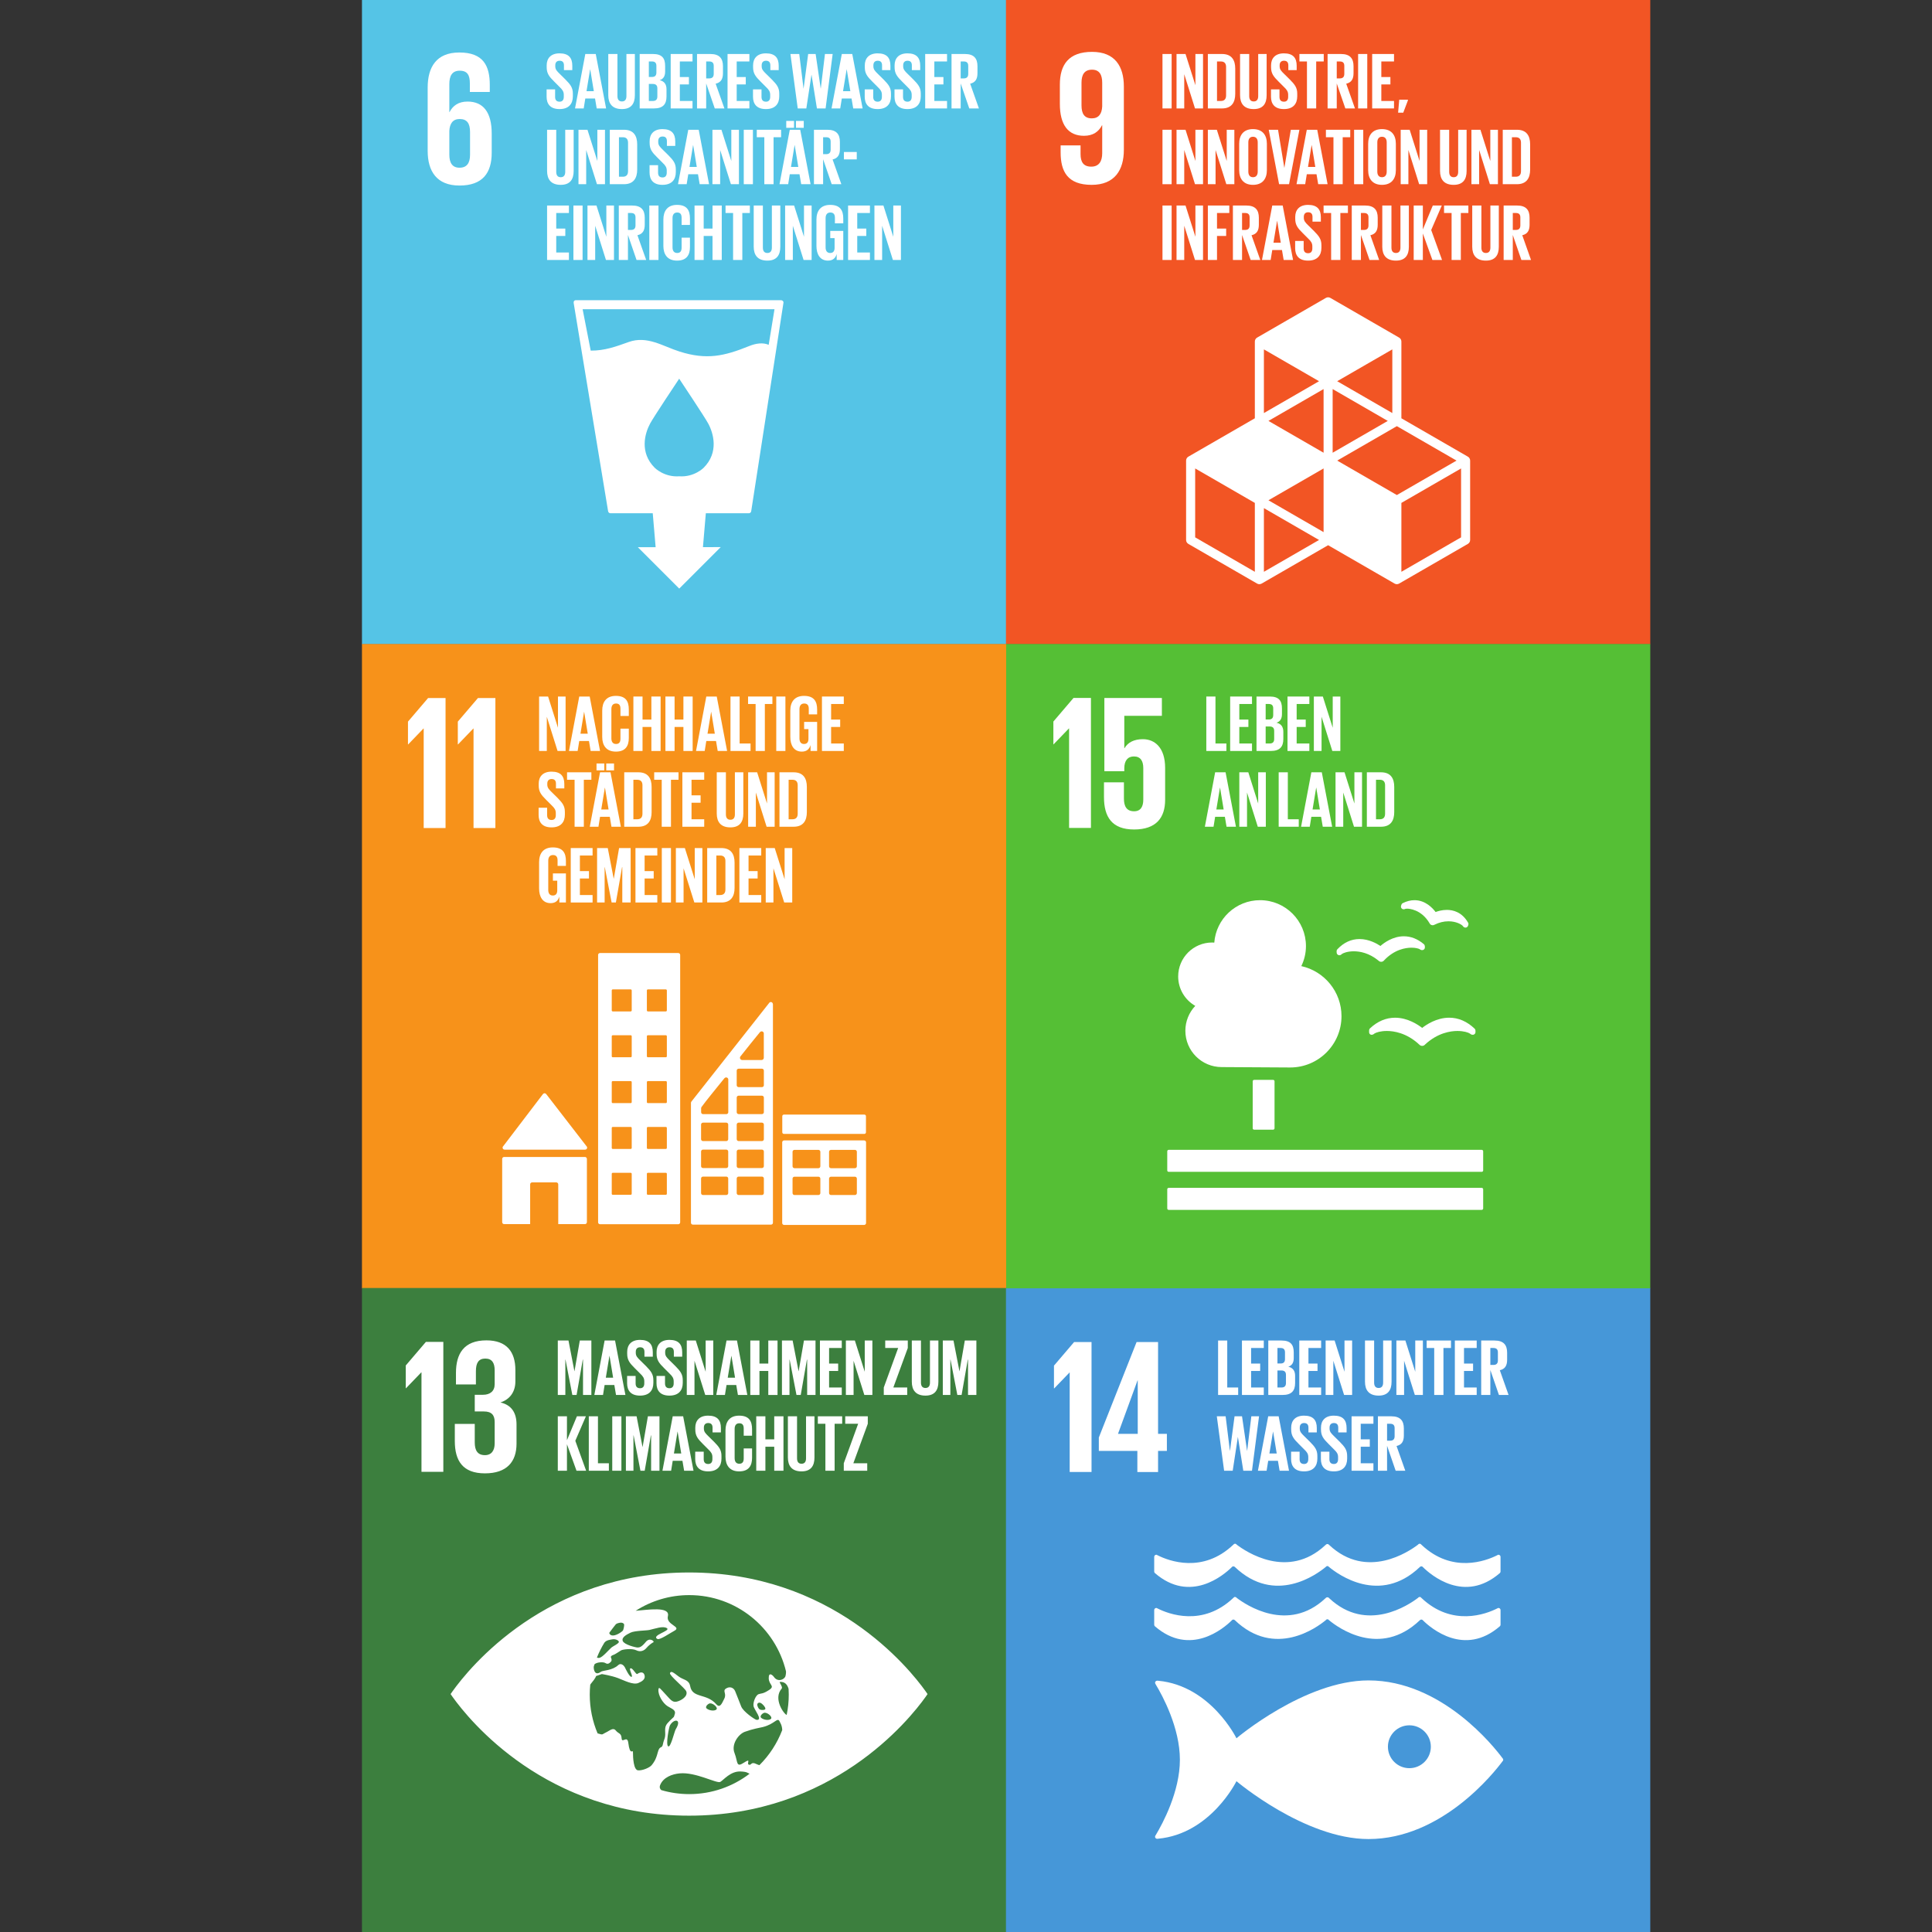 <svg version="1.0" preserveAspectRatio="xMidYMid meet" height="2048" viewBox="0 0 1536 1536" zoomAndPan="magnify" width="2048" xmlns:xlink="http://www.w3.org/1999/xlink" xmlns="http://www.w3.org/2000/svg"><rect x="0" y="0" width="1536" height="1536" fill="#333333" stroke="none"/><defs><clipPath id="9423e64d4b"><path clip-rule="nonzero" d="M 287.77 0 L 800.02 0 L 800.02 512.25 L 287.77 512.25 Z M 287.77 0"></path></clipPath><clipPath id="1ab4ad7384"><path clip-rule="nonzero" d="M 799.77 0 L 1312.02 0 L 1312.02 512.25 L 799.77 512.25 Z M 799.77 0"></path></clipPath><clipPath id="6d1175677b"><path clip-rule="nonzero" d="M 287.77 512 L 800.02 512 L 800.02 1024.25 L 287.77 1024.25 Z M 287.77 512"></path></clipPath><clipPath id="df94f654dc"><path clip-rule="nonzero" d="M 287.77 1024 L 800.02 1024 L 800.02 1536 L 287.77 1536 Z M 287.77 1024"></path></clipPath><clipPath id="be172834d4"><path clip-rule="nonzero" d="M 799.77 1024 L 1312.02 1024 L 1312.02 1536 L 799.77 1536 Z M 799.77 1024"></path></clipPath><clipPath id="0179750cd0"><path clip-rule="nonzero" d="M 799.77 512 L 1312.02 512 L 1312.02 1024.25 L 799.77 1024.25 Z M 799.77 512"></path></clipPath></defs><g clip-path="url(#9423e64d4b)"><path fill-rule="nonzero" fill-opacity="1" d="M 800.281 512.395 L 287.777 512.395 L 287.777 -0.145 L 800.281 -0.145 L 800.281 512.395" fill="#55c4e6"></path></g><path fill-rule="nonzero" fill-opacity="1" d="M 357.238 104.066 C 357.543 98.277 359.984 94.621 365.469 94.621 C 371.41 94.621 373.699 98.277 373.699 104.984 L 373.699 122.973 C 373.699 129.523 371.266 133.336 365.32 133.336 C 359.523 133.336 357.238 129.375 357.238 122.973 Z M 365.32 147.512 C 383.758 147.512 390.926 137.449 390.926 121.441 L 390.926 106.199 C 390.926 89.281 384.219 80.75 371.715 80.75 C 364.398 80.75 359.984 84.105 357.391 89.133 L 357.238 89.133 L 357.238 66.879 C 357.238 60.625 359.223 56.207 365.469 56.207 C 371.715 56.207 373.551 59.871 373.551 66.27 L 373.551 73.129 L 389.398 73.129 L 389.398 67.641 C 389.398 52.395 384.367 41.734 365.164 41.734 C 346.875 41.734 340.016 53.465 340.016 69.621 L 340.016 119.918 C 340.016 135.926 347.027 147.512 365.32 147.512" fill="#ffffff"></path><path fill-rule="nonzero" fill-opacity="1" d="M 434.566 76.891 L 434.566 71.082 L 441.332 71.082 L 441.332 77.02 C 441.332 79.445 442.418 80.848 444.906 80.848 C 447.207 80.848 448.227 79.316 448.227 77.02 L 448.227 75.359 C 448.227 72.871 447.207 71.336 444.973 69.23 L 440.695 64.953 C 436.543 60.867 434.629 58.375 434.629 53.398 L 434.629 51.93 C 434.629 46.566 437.758 42.418 444.844 42.418 C 452.121 42.418 454.996 45.992 454.996 52.246 L 454.996 55.758 L 448.355 55.758 L 448.355 51.992 C 448.355 49.504 447.207 48.289 444.906 48.289 C 442.863 48.289 441.461 49.438 441.461 51.863 L 441.461 52.758 C 441.461 55.184 442.801 56.59 444.906 58.633 L 449.566 63.23 C 453.527 67.25 455.441 69.676 455.441 74.465 L 455.441 76.57 C 455.441 82.508 452.25 86.723 444.844 86.723 C 437.438 86.723 434.566 82.574 434.566 76.891" fill="#ffffff"></path><path fill-rule="nonzero" fill-opacity="1" d="M 466.297 72.484 L 472.105 72.484 L 469.234 55.121 L 469.172 55.121 Z M 457.168 86.211 L 465.34 42.926 L 473.641 42.926 L 481.875 86.211 L 474.406 86.211 L 473.066 78.297 L 465.34 78.297 L 464.062 86.211 L 457.168 86.211" fill="#ffffff"></path><path fill-rule="nonzero" fill-opacity="1" d="M 504.734 42.926 L 504.734 75.676 C 504.734 82.383 501.859 86.723 494.457 86.723 C 486.793 86.723 483.602 82.383 483.602 75.676 L 483.602 42.926 L 490.879 42.926 L 490.879 76.379 C 490.879 78.934 491.902 80.656 494.457 80.656 C 497.008 80.656 498.031 78.934 498.031 76.379 L 498.031 42.926 L 504.734 42.926" fill="#ffffff"></path><path fill-rule="nonzero" fill-opacity="1" d="M 515.844 66.738 L 515.844 80.273 L 519.039 80.273 C 521.465 80.273 522.613 79.062 522.613 76.762 L 522.613 70.25 C 522.613 67.953 521.527 66.738 518.973 66.738 Z M 515.844 61.188 L 518.398 61.188 C 520.762 61.188 521.848 59.973 521.848 57.676 L 521.848 52.375 C 521.848 50.012 520.762 48.863 518.336 48.863 L 515.844 48.863 Z M 508.566 42.926 L 519.102 42.926 C 526.379 42.926 528.805 46.309 528.805 52.438 L 528.805 56.844 C 528.805 60.484 527.465 62.781 524.465 63.738 C 528.102 64.57 529.891 66.996 529.891 70.953 L 529.891 76.699 C 529.891 82.828 527.145 86.211 519.867 86.211 L 508.566 86.211 L 508.566 42.926" fill="#ffffff"></path><path fill-rule="nonzero" fill-opacity="1" d="M 533.215 42.926 L 550.578 42.926 L 550.578 48.863 L 540.492 48.863 L 540.492 61.25 L 547.707 61.25 L 547.707 67.121 L 540.492 67.121 L 540.492 80.273 L 550.578 80.273 L 550.578 86.211 L 533.215 86.211 L 533.215 42.926" fill="#ffffff"></path><path fill-rule="nonzero" fill-opacity="1" d="M 561.434 48.863 L 561.434 62.332 L 563.859 62.332 C 566.348 62.332 567.434 61.059 567.434 58.758 L 567.434 52.375 C 567.434 50.012 566.348 48.863 563.859 48.863 Z M 561.434 66.355 L 561.434 86.211 L 554.156 86.211 L 554.156 42.926 L 564.754 42.926 C 572.098 42.926 574.777 46.566 574.777 52.633 L 574.777 58.184 C 574.777 62.848 573.117 65.59 568.969 66.547 L 575.926 86.211 L 568.266 86.211 L 561.434 66.355" fill="#ffffff"></path><path fill-rule="nonzero" fill-opacity="1" d="M 578.418 42.926 L 595.785 42.926 L 595.785 48.863 L 585.695 48.863 L 585.695 61.25 L 592.91 61.25 L 592.91 67.121 L 585.695 67.121 L 585.695 80.273 L 595.785 80.273 L 595.785 86.211 L 578.418 86.211 L 578.418 42.926" fill="#ffffff"></path><path fill-rule="nonzero" fill-opacity="1" d="M 598.66 76.891 L 598.66 71.082 L 605.426 71.082 L 605.426 77.02 C 605.426 79.445 606.512 80.848 609 80.848 C 611.301 80.848 612.32 79.316 612.32 77.02 L 612.32 75.359 C 612.32 72.871 611.301 71.336 609.066 69.23 L 604.789 64.953 C 600.637 60.867 598.723 58.375 598.723 53.398 L 598.723 51.93 C 598.723 46.566 601.852 42.418 608.938 42.418 C 616.215 42.418 619.09 45.992 619.09 52.246 L 619.09 55.758 L 612.449 55.758 L 612.449 51.992 C 612.449 49.504 611.301 48.289 609 48.289 C 606.957 48.289 605.555 49.438 605.555 51.863 L 605.555 52.758 C 605.555 55.184 606.895 56.59 609 58.633 L 613.664 63.23 C 617.621 67.25 619.535 69.676 619.535 74.465 L 619.535 76.57 C 619.535 82.508 616.344 86.723 608.938 86.723 C 601.531 86.723 598.66 82.574 598.66 76.891" fill="#ffffff"></path><path fill-rule="nonzero" fill-opacity="1" d="M 645.141 59.461 L 641.055 86.211 L 634.223 86.211 L 628.414 42.926 L 635.438 42.926 L 638.82 70.379 L 638.883 70.379 L 642.523 42.926 L 648.461 42.926 L 652.484 70.379 L 652.547 70.379 L 655.867 42.926 L 661.996 42.926 L 656.375 86.211 L 649.48 86.211 L 645.203 59.461 L 645.141 59.461" fill="#ffffff"></path><path fill-rule="nonzero" fill-opacity="1" d="M 670.234 72.484 L 676.043 72.484 L 673.172 55.121 L 673.109 55.121 Z M 661.105 86.211 L 669.277 42.926 L 677.574 42.926 L 685.812 86.211 L 678.344 86.211 L 677 78.297 L 669.277 78.297 L 668 86.211 L 661.105 86.211" fill="#ffffff"></path><path fill-rule="nonzero" fill-opacity="1" d="M 687.477 76.891 L 687.477 71.082 L 694.242 71.082 L 694.242 77.02 C 694.242 79.445 695.328 80.848 697.816 80.848 C 700.117 80.848 701.137 79.316 701.137 77.02 L 701.137 75.359 C 701.137 72.871 700.117 71.336 697.883 69.23 L 693.605 64.953 C 689.453 60.867 687.539 58.375 687.539 53.398 L 687.539 51.93 C 687.539 46.566 690.668 42.418 697.754 42.418 C 705.031 42.418 707.906 45.992 707.906 52.246 L 707.906 55.758 L 701.266 55.758 L 701.266 51.992 C 701.266 49.504 700.117 48.289 697.816 48.289 C 695.773 48.289 694.371 49.438 694.371 51.863 L 694.371 52.758 C 694.371 55.184 695.711 56.59 697.816 58.633 L 702.48 63.23 C 706.438 67.25 708.352 69.676 708.352 74.465 L 708.352 76.57 C 708.352 82.508 705.16 86.723 697.754 86.723 C 690.348 86.723 687.477 82.574 687.477 76.891" fill="#ffffff"></path><path fill-rule="nonzero" fill-opacity="1" d="M 711.164 76.891 L 711.164 71.082 L 717.934 71.082 L 717.934 77.02 C 717.934 79.445 719.016 80.848 721.508 80.848 C 723.805 80.848 724.828 79.316 724.828 77.02 L 724.828 75.359 C 724.828 72.871 723.805 71.336 721.57 69.23 L 717.293 64.953 C 713.145 60.867 711.23 58.375 711.23 53.398 L 711.23 51.93 C 711.23 46.566 714.355 42.418 721.445 42.418 C 728.723 42.418 731.594 45.992 731.594 52.246 L 731.594 55.758 L 724.953 55.758 L 724.953 51.992 C 724.953 49.504 723.805 48.289 721.508 48.289 C 719.465 48.289 718.059 49.438 718.059 51.863 L 718.059 52.758 C 718.059 55.184 719.398 56.59 721.508 58.633 L 726.168 63.23 C 730.125 67.25 732.039 69.676 732.039 74.465 L 732.039 76.57 C 732.039 82.508 728.848 86.723 721.445 86.723 C 714.035 86.723 711.164 82.574 711.164 76.891" fill="#ffffff"></path><path fill-rule="nonzero" fill-opacity="1" d="M 735.555 42.926 L 752.922 42.926 L 752.922 48.863 L 742.832 48.863 L 742.832 61.25 L 750.047 61.25 L 750.047 67.121 L 742.832 67.121 L 742.832 80.273 L 752.922 80.273 L 752.922 86.211 L 735.555 86.211 L 735.555 42.926" fill="#ffffff"></path><path fill-rule="nonzero" fill-opacity="1" d="M 763.773 48.863 L 763.773 62.332 L 766.203 62.332 C 768.691 62.332 769.777 61.059 769.777 58.758 L 769.777 52.375 C 769.777 50.012 768.691 48.863 766.203 48.863 Z M 763.773 66.355 L 763.773 86.211 L 756.496 86.211 L 756.496 42.926 L 767.094 42.926 C 774.438 42.926 777.117 46.566 777.117 52.633 L 777.117 58.184 C 777.117 62.848 775.457 65.59 771.309 66.547 L 778.27 86.211 L 770.605 86.211 L 763.773 66.355" fill="#ffffff"></path><path fill-rule="nonzero" fill-opacity="1" d="M 456.078 103.164 L 456.078 135.914 C 456.078 142.617 453.207 146.957 445.801 146.957 C 438.141 146.957 434.949 142.617 434.949 135.914 L 434.949 103.164 L 442.227 103.164 L 442.227 136.617 C 442.227 139.172 443.246 140.895 445.801 140.895 C 448.355 140.895 449.375 139.172 449.375 136.617 L 449.375 103.164 L 456.078 103.164" fill="#ffffff"></path><path fill-rule="nonzero" fill-opacity="1" d="M 466.043 119.25 L 466.043 146.449 L 459.914 146.449 L 459.914 103.164 L 467.062 103.164 L 474.918 127.996 L 474.918 103.164 L 480.98 103.164 L 480.98 146.449 L 474.598 146.449 L 466.043 119.25" fill="#ffffff"></path><path fill-rule="nonzero" fill-opacity="1" d="M 495.156 140.512 C 498.156 140.512 499.309 138.723 499.309 136.105 L 499.309 113.441 C 499.309 110.887 498.156 109.102 495.156 109.102 L 492.094 109.102 L 492.094 140.512 Z M 506.586 114.781 L 506.586 134.828 C 506.586 141.469 503.84 146.449 496.051 146.449 L 484.816 146.449 L 484.816 103.164 L 496.051 103.164 C 503.84 103.164 506.586 108.078 506.586 114.781" fill="#ffffff"></path><path fill-rule="nonzero" fill-opacity="1" d="M 516.422 137.125 L 516.422 131.316 L 523.188 131.316 L 523.188 137.254 C 523.188 139.68 524.273 141.086 526.762 141.086 C 529.062 141.086 530.082 139.555 530.082 137.254 L 530.082 135.598 C 530.082 133.105 529.062 131.574 526.828 129.465 L 522.551 125.188 C 518.398 121.102 516.484 118.613 516.484 113.633 L 516.484 112.164 C 516.484 106.801 519.613 102.652 526.699 102.652 C 533.977 102.652 536.852 106.227 536.852 112.484 L 536.852 115.996 L 530.211 115.996 L 530.211 112.23 C 530.211 109.738 529.062 108.527 526.762 108.527 C 524.719 108.527 523.316 109.676 523.316 112.102 L 523.316 112.996 C 523.316 115.422 524.656 116.824 526.762 118.867 L 531.426 123.465 C 535.383 127.488 537.297 129.914 537.297 134.699 L 537.297 136.809 C 537.297 142.746 534.105 146.957 526.699 146.957 C 519.293 146.957 516.422 142.809 516.422 137.125" fill="#ffffff"></path><path fill-rule="nonzero" fill-opacity="1" d="M 548.152 132.723 L 553.965 132.723 L 551.09 115.355 L 551.027 115.355 Z M 539.023 146.449 L 547.195 103.164 L 555.496 103.164 L 563.73 146.449 L 556.262 146.449 L 554.922 138.531 L 547.195 138.531 L 545.918 146.449 L 539.023 146.449" fill="#ffffff"></path><path fill-rule="nonzero" fill-opacity="1" d="M 572.543 119.25 L 572.543 146.449 L 566.414 146.449 L 566.414 103.164 L 573.566 103.164 L 581.418 127.996 L 581.418 103.164 L 587.484 103.164 L 587.484 146.449 L 581.098 146.449 L 572.543 119.25" fill="#ffffff"></path><path fill-rule="nonzero" fill-opacity="1" d="M 591.316 103.164 L 598.594 103.164 L 598.594 146.449 L 591.316 146.449 L 591.316 103.164" fill="#ffffff"></path><path fill-rule="nonzero" fill-opacity="1" d="M 601.66 103.164 L 621.004 103.164 L 621.004 109.102 L 615.004 109.102 L 615.004 146.449 L 607.66 146.449 L 607.66 109.102 L 601.66 109.102 L 601.66 103.164" fill="#ffffff"></path><path fill-rule="nonzero" fill-opacity="1" d="M 632.816 96.141 L 639.012 96.141 L 639.012 101.629 L 632.816 101.629 Z M 628.859 132.723 L 634.668 132.723 L 631.797 115.355 L 631.73 115.355 Z M 625.094 96.141 L 631.285 96.141 L 631.285 101.629 L 625.094 101.629 Z M 619.73 146.449 L 627.902 103.164 L 636.199 103.164 L 644.438 146.449 L 636.969 146.449 L 635.625 138.531 L 627.902 138.531 L 626.625 146.449 L 619.73 146.449" fill="#ffffff"></path><path fill-rule="nonzero" fill-opacity="1" d="M 654.398 109.102 L 654.398 122.57 L 656.824 122.57 C 659.316 122.57 660.398 121.293 660.398 118.996 L 660.398 112.609 C 660.398 110.25 659.316 109.102 656.824 109.102 Z M 654.398 126.594 L 654.398 146.449 L 647.121 146.449 L 647.121 103.164 L 657.719 103.164 C 665.059 103.164 667.742 106.801 667.742 112.867 L 667.742 118.422 C 667.742 123.082 666.082 125.828 661.934 126.785 L 668.891 146.449 L 661.23 146.449 L 654.398 126.594" fill="#ffffff"></path><path fill-rule="nonzero" fill-opacity="1" d="M 670.938 120.848 L 681.152 120.848 L 681.152 126.719 L 670.938 126.719 L 670.938 120.848" fill="#ffffff"></path><path fill-rule="nonzero" fill-opacity="1" d="M 434.949 163.398 L 452.312 163.398 L 452.312 169.336 L 442.227 169.336 L 442.227 181.723 L 449.441 181.723 L 449.441 187.594 L 442.227 187.594 L 442.227 200.746 L 452.312 200.746 L 452.312 206.684 L 434.949 206.684 L 434.949 163.398" fill="#ffffff"></path><path fill-rule="nonzero" fill-opacity="1" d="M 455.891 163.398 L 463.168 163.398 L 463.168 206.684 L 455.891 206.684 L 455.891 163.398" fill="#ffffff"></path><path fill-rule="nonzero" fill-opacity="1" d="M 473.191 179.488 L 473.191 206.684 L 467.062 206.684 L 467.062 163.398 L 474.215 163.398 L 482.066 188.234 L 482.066 163.398 L 488.133 163.398 L 488.133 206.684 L 481.746 206.684 L 473.191 179.488" fill="#ffffff"></path><path fill-rule="nonzero" fill-opacity="1" d="M 499.242 169.336 L 499.242 182.809 L 501.668 182.809 C 504.16 182.809 505.246 181.531 505.246 179.23 L 505.246 172.848 C 505.246 170.484 504.16 169.336 501.668 169.336 Z M 499.242 186.828 L 499.242 206.684 L 491.965 206.684 L 491.965 163.398 L 502.562 163.398 C 509.906 163.398 512.586 167.039 512.586 173.105 L 512.586 178.656 C 512.586 183.32 510.926 186.062 506.777 187.02 L 513.734 206.684 L 506.074 206.684 L 499.242 186.828" fill="#ffffff"></path><path fill-rule="nonzero" fill-opacity="1" d="M 516.227 163.398 L 523.508 163.398 L 523.508 206.684 L 516.227 206.684 L 516.227 163.398" fill="#ffffff"></path><path fill-rule="nonzero" fill-opacity="1" d="M 527.402 195.512 L 527.402 174.574 C 527.402 167.805 530.594 162.891 538.254 162.891 C 546.301 162.891 548.535 167.355 548.535 173.742 L 548.535 178.848 L 541.895 178.848 L 541.895 173.168 C 541.895 170.484 541 168.953 538.383 168.953 C 535.766 168.953 534.68 170.805 534.68 173.422 L 534.68 196.664 C 534.68 199.277 535.766 201.129 538.383 201.129 C 541 201.129 541.895 199.469 541.895 196.918 L 541.895 188.938 L 548.535 188.938 L 548.535 196.406 C 548.535 202.598 545.98 207.195 538.254 207.195 C 530.594 207.195 527.402 202.215 527.402 195.512" fill="#ffffff"></path><path fill-rule="nonzero" fill-opacity="1" d="M 566.477 187.594 L 559.453 187.594 L 559.453 206.684 L 552.176 206.684 L 552.176 163.398 L 559.453 163.398 L 559.453 181.723 L 566.477 181.723 L 566.477 163.398 L 573.816 163.398 L 573.816 206.684 L 566.477 206.684 L 566.477 187.594" fill="#ffffff"></path><path fill-rule="nonzero" fill-opacity="1" d="M 576.82 163.398 L 596.164 163.398 L 596.164 169.336 L 590.164 169.336 L 590.164 206.684 L 582.824 206.684 L 582.824 169.336 L 576.82 169.336 L 576.82 163.398" fill="#ffffff"></path><path fill-rule="nonzero" fill-opacity="1" d="M 620.363 163.398 L 620.363 196.148 C 620.363 202.855 617.492 207.195 610.086 207.195 C 602.426 207.195 599.23 202.855 599.23 196.148 L 599.23 163.398 L 606.512 163.398 L 606.512 196.852 C 606.512 199.406 607.531 201.129 610.086 201.129 C 612.641 201.129 613.66 199.406 613.66 196.852 L 613.66 163.398 L 620.363 163.398" fill="#ffffff"></path><path fill-rule="nonzero" fill-opacity="1" d="M 630.328 179.488 L 630.328 206.684 L 624.195 206.684 L 624.195 163.398 L 631.348 163.398 L 639.199 188.234 L 639.199 163.398 L 645.266 163.398 L 645.266 206.684 L 638.883 206.684 L 630.328 179.488" fill="#ffffff"></path><path fill-rule="nonzero" fill-opacity="1" d="M 660.078 183.574 L 670.422 183.574 L 670.422 206.684 L 665.188 206.684 L 665.188 201.961 C 664.23 205.219 662.188 207.195 658.227 207.195 C 651.973 207.195 649.098 202.215 649.098 195.512 L 649.098 174.574 C 649.098 167.805 652.355 162.891 660.016 162.891 C 668.059 162.891 670.422 167.355 670.422 173.742 L 670.422 177.57 L 663.781 177.57 L 663.781 173.168 C 663.781 170.484 662.762 168.953 660.145 168.953 C 657.527 168.953 656.375 170.805 656.375 173.422 L 656.375 196.664 C 656.375 199.277 657.461 201.129 659.953 201.129 C 662.312 201.129 663.527 199.789 663.527 196.98 L 663.527 189.32 L 660.078 189.32 L 660.078 183.574" fill="#ffffff"></path><path fill-rule="nonzero" fill-opacity="1" d="M 674.254 163.398 L 691.621 163.398 L 691.621 169.336 L 681.535 169.336 L 681.535 181.723 L 688.746 181.723 L 688.746 187.594 L 681.535 187.594 L 681.535 200.746 L 691.621 200.746 L 691.621 206.684 L 674.254 206.684 L 674.254 163.398" fill="#ffffff"></path><path fill-rule="nonzero" fill-opacity="1" d="M 701.324 179.488 L 701.324 206.684 L 695.199 206.684 L 695.199 163.398 L 702.348 163.398 L 710.199 188.234 L 710.199 163.398 L 716.266 163.398 L 716.266 206.684 L 709.879 206.684 L 701.324 179.488" fill="#ffffff"></path><path fill-rule="nonzero" fill-opacity="1" d="M 611.129 274.145 C 606.711 272.199 601.113 272.898 595.734 275.078 C 575.512 283.273 561.75 286.223 540.477 279.562 C 527.082 275.371 514.551 266.59 499.734 271.938 C 489.902 275.473 480.742 278.848 469.629 278.758 L 463.207 245.844 L 615.746 245.844 Z M 559.426 371.887 C 559.426 371.887 552.023 379.496 539.977 378.672 C 527.902 379.496 520.508 371.887 520.508 371.887 C 508.297 359.688 512.652 344.512 516.902 336.668 C 519.527 331.754 538.289 303.582 539.902 301.184 L 539.902 300.996 C 539.902 300.996 539.93 301.031 539.977 301.086 L 540.043 300.996 L 540.043 301.184 C 541.613 303.582 560.402 331.754 563.027 336.668 C 567.281 344.512 571.625 359.688 559.426 371.887 Z M 620.945 238.656 L 457.957 238.656 C 456.508 238.672 455.879 239.672 456.082 240.844 L 483.465 406.457 C 483.617 407.375 484.418 408.055 485.344 408.055 L 518.953 408.055 L 521.25 435.031 L 507.109 435.047 L 540.016 467.949 L 573.004 434.969 L 558.863 434.984 L 561.16 408.055 L 595.359 408.055 C 596.301 408.055 597.09 407.375 597.23 406.43 L 622.852 240.844 C 623.094 239.609 622.062 238.695 620.945 238.656 Z M 620.945 238.656" fill="#ffffff"></path><g clip-path="url(#1ab4ad7384)"><path fill-rule="nonzero" fill-opacity="1" d="M 1312.152 512.387 L 799.637 512.387 L 799.637 -0.141 L 1312.152 -0.141 L 1312.152 512.387" fill="#f25524"></path></g><path fill-rule="nonzero" fill-opacity="1" d="M 876.285 84.656 C 875.98 90.441 873.543 94.098 868.059 94.098 C 862.125 94.098 859.832 90.441 859.832 83.738 L 859.832 65.762 C 859.832 59.211 862.266 55.406 868.215 55.406 C 874 55.406 876.285 59.367 876.285 65.762 Z M 893.504 68.812 C 893.504 52.812 886.492 41.238 868.215 41.238 C 849.777 41.238 842.621 51.289 842.621 67.285 L 842.621 82.52 C 842.621 99.434 849.316 107.961 861.82 107.961 C 869.129 107.961 873.543 104.605 876.133 99.586 L 876.285 99.586 L 876.285 121.824 C 876.285 128.07 873.844 132.488 867.602 132.488 C 861.355 132.488 859.07 128.832 859.07 122.434 L 859.07 115.582 L 843.227 115.582 L 843.227 121.066 C 843.227 136.297 848.715 146.961 867.91 146.961 C 886.184 146.961 893.504 135.23 893.504 119.082 L 893.504 68.812" fill="#ffffff"></path><path fill-rule="nonzero" fill-opacity="1" d="M 924.207 42.926 L 931.484 42.926 L 931.484 86.211 L 924.207 86.211 L 924.207 42.926" fill="#ffffff"></path><path fill-rule="nonzero" fill-opacity="1" d="M 941.508 59.016 L 941.508 86.211 L 935.379 86.211 L 935.379 42.926 L 942.531 42.926 L 950.383 67.762 L 950.383 42.926 L 956.449 42.926 L 956.449 86.211 L 950.062 86.211 L 941.508 59.016" fill="#ffffff"></path><path fill-rule="nonzero" fill-opacity="1" d="M 970.625 80.273 C 973.625 80.273 974.773 78.488 974.773 75.871 L 974.773 53.203 C 974.773 50.652 973.625 48.863 970.625 48.863 L 967.559 48.863 L 967.559 80.273 Z M 982.051 54.547 L 982.051 74.594 C 982.051 81.23 979.309 86.211 971.52 86.211 L 960.281 86.211 L 960.281 42.926 L 971.52 42.926 C 979.309 42.926 982.051 47.844 982.051 54.547" fill="#ffffff"></path><path fill-rule="nonzero" fill-opacity="1" d="M 1007.016 42.926 L 1007.016 75.676 C 1007.016 82.383 1004.145 86.723 996.738 86.723 C 989.078 86.723 985.887 82.383 985.887 75.676 L 985.887 42.926 L 993.164 42.926 L 993.164 76.379 C 993.164 78.934 994.184 80.656 996.738 80.656 C 999.293 80.656 1000.312 78.934 1000.312 76.379 L 1000.312 42.926 L 1007.016 42.926" fill="#ffffff"></path><path fill-rule="nonzero" fill-opacity="1" d="M 1010.469 76.891 L 1010.469 71.082 L 1017.234 71.082 L 1017.234 77.02 C 1017.234 79.445 1018.32 80.848 1020.809 80.848 C 1023.109 80.848 1024.129 79.316 1024.129 77.02 L 1024.129 75.359 C 1024.129 72.871 1023.109 71.336 1020.875 69.23 L 1016.598 64.953 C 1012.445 60.867 1010.531 58.375 1010.531 53.398 L 1010.531 51.93 C 1010.531 46.566 1013.66 42.418 1020.746 42.418 C 1028.023 42.418 1030.898 45.992 1030.898 52.246 L 1030.898 55.758 L 1024.258 55.758 L 1024.258 51.992 C 1024.258 49.504 1023.109 48.289 1020.809 48.289 C 1018.766 48.289 1017.363 49.438 1017.363 51.863 L 1017.363 52.758 C 1017.363 55.184 1018.703 56.59 1020.809 58.633 L 1025.469 63.23 C 1029.43 67.25 1031.344 69.676 1031.344 74.465 L 1031.344 76.57 C 1031.344 82.508 1028.152 86.723 1020.746 86.723 C 1013.34 86.723 1010.469 82.574 1010.469 76.891" fill="#ffffff"></path><path fill-rule="nonzero" fill-opacity="1" d="M 1033.07 42.926 L 1052.414 42.926 L 1052.414 48.863 L 1046.414 48.863 L 1046.414 86.211 L 1039.07 86.211 L 1039.07 48.863 L 1033.07 48.863 L 1033.07 42.926" fill="#ffffff"></path><path fill-rule="nonzero" fill-opacity="1" d="M 1062.758 48.863 L 1062.758 62.332 L 1065.184 62.332 C 1067.676 62.332 1068.762 61.059 1068.762 58.758 L 1068.762 52.375 C 1068.762 50.012 1067.676 48.863 1065.184 48.863 Z M 1062.758 66.355 L 1062.758 86.211 L 1055.48 86.211 L 1055.48 42.926 L 1066.078 42.926 C 1073.422 42.926 1076.102 46.566 1076.102 52.633 L 1076.102 58.184 C 1076.102 62.848 1074.441 65.59 1070.293 66.547 L 1077.25 86.211 L 1069.59 86.211 L 1062.758 66.355" fill="#ffffff"></path><path fill-rule="nonzero" fill-opacity="1" d="M 1079.746 42.926 L 1087.023 42.926 L 1087.023 86.211 L 1079.746 86.211 L 1079.746 42.926" fill="#ffffff"></path><path fill-rule="nonzero" fill-opacity="1" d="M 1090.918 42.926 L 1108.285 42.926 L 1108.285 48.863 L 1098.195 48.863 L 1098.195 61.25 L 1105.41 61.25 L 1105.41 67.121 L 1098.195 67.121 L 1098.195 80.273 L 1108.285 80.273 L 1108.285 86.211 L 1090.918 86.211 L 1090.918 42.926" fill="#ffffff"></path><path fill-rule="nonzero" fill-opacity="1" d="M 1119.328 79.828 L 1115.629 89.594 L 1111.539 89.594 L 1112.434 79.254 L 1119.328 79.254 L 1119.328 79.828" fill="#ffffff"></path><path fill-rule="nonzero" fill-opacity="1" d="M 924.207 103.164 L 931.484 103.164 L 931.484 146.449 L 924.207 146.449 L 924.207 103.164" fill="#ffffff"></path><path fill-rule="nonzero" fill-opacity="1" d="M 941.508 119.25 L 941.508 146.449 L 935.379 146.449 L 935.379 103.164 L 942.531 103.164 L 950.383 127.996 L 950.383 103.164 L 956.449 103.164 L 956.449 146.449 L 950.062 146.449 L 941.508 119.25" fill="#ffffff"></path><path fill-rule="nonzero" fill-opacity="1" d="M 966.41 119.25 L 966.41 146.449 L 960.281 146.449 L 960.281 103.164 L 967.43 103.164 L 975.285 127.996 L 975.285 103.164 L 981.348 103.164 L 981.348 146.449 L 974.965 146.449 L 966.41 119.25" fill="#ffffff"></path><path fill-rule="nonzero" fill-opacity="1" d="M 999.93 136.426 L 999.93 113.188 C 999.93 110.57 998.781 108.719 996.164 108.719 C 993.609 108.719 992.461 110.57 992.461 113.188 L 992.461 136.426 C 992.461 139.043 993.609 140.895 996.164 140.895 C 998.781 140.895 999.93 139.043 999.93 136.426 Z M 985.184 135.273 L 985.184 114.336 C 985.184 107.566 988.504 102.652 996.164 102.652 C 1003.891 102.652 1007.207 107.566 1007.207 114.336 L 1007.207 135.273 C 1007.207 141.98 1003.891 146.957 996.164 146.957 C 988.504 146.957 985.184 141.98 985.184 135.273" fill="#ffffff"></path><path fill-rule="nonzero" fill-opacity="1" d="M 1033.07 103.164 L 1024.832 146.449 L 1016.914 146.449 L 1008.68 103.164 L 1016.086 103.164 L 1021.066 133.359 L 1021.129 133.359 L 1026.238 103.164 L 1033.07 103.164" fill="#ffffff"></path><path fill-rule="nonzero" fill-opacity="1" d="M 1039.902 132.723 L 1045.711 132.723 L 1042.836 115.355 L 1042.773 115.355 Z M 1030.77 146.449 L 1038.945 103.164 L 1047.242 103.164 L 1055.48 146.449 L 1048.008 146.449 L 1046.668 138.531 L 1038.945 138.531 L 1037.668 146.449 L 1030.77 146.449" fill="#ffffff"></path><path fill-rule="nonzero" fill-opacity="1" d="M 1054.141 103.164 L 1073.484 103.164 L 1073.484 109.102 L 1067.484 109.102 L 1067.484 146.449 L 1060.141 146.449 L 1060.141 109.102 L 1054.141 109.102 L 1054.141 103.164" fill="#ffffff"></path><path fill-rule="nonzero" fill-opacity="1" d="M 1076.551 103.164 L 1083.828 103.164 L 1083.828 146.449 L 1076.551 146.449 L 1076.551 103.164" fill="#ffffff"></path><path fill-rule="nonzero" fill-opacity="1" d="M 1102.473 136.426 L 1102.473 113.188 C 1102.473 110.57 1101.324 108.719 1098.707 108.719 C 1096.152 108.719 1095.004 110.57 1095.004 113.188 L 1095.004 136.426 C 1095.004 139.043 1096.152 140.895 1098.707 140.895 C 1101.324 140.895 1102.473 139.043 1102.473 136.426 Z M 1087.727 135.273 L 1087.727 114.336 C 1087.727 107.566 1091.047 102.652 1098.707 102.652 C 1106.43 102.652 1109.75 107.566 1109.75 114.336 L 1109.75 135.273 C 1109.75 141.98 1106.43 146.957 1098.707 146.957 C 1091.047 146.957 1087.727 141.98 1087.727 135.273" fill="#ffffff"></path><path fill-rule="nonzero" fill-opacity="1" d="M 1119.715 119.25 L 1119.715 146.449 L 1113.586 146.449 L 1113.586 103.164 L 1120.734 103.164 L 1128.586 127.996 L 1128.586 103.164 L 1134.652 103.164 L 1134.652 146.449 L 1128.266 146.449 L 1119.715 119.25" fill="#ffffff"></path><path fill-rule="nonzero" fill-opacity="1" d="M 1166 103.164 L 1166 135.914 C 1166 142.617 1163.129 146.957 1155.723 146.957 C 1148.062 146.957 1144.871 142.617 1144.871 135.914 L 1144.871 103.164 L 1152.148 103.164 L 1152.148 136.617 C 1152.148 139.172 1153.172 140.895 1155.723 140.895 C 1158.277 140.895 1159.297 139.172 1159.297 136.617 L 1159.297 103.164 L 1166 103.164" fill="#ffffff"></path><path fill-rule="nonzero" fill-opacity="1" d="M 1175.965 119.25 L 1175.965 146.449 L 1169.836 146.449 L 1169.836 103.164 L 1176.988 103.164 L 1184.84 127.996 L 1184.84 103.164 L 1190.902 103.164 L 1190.902 146.449 L 1184.52 146.449 L 1175.965 119.25" fill="#ffffff"></path><path fill-rule="nonzero" fill-opacity="1" d="M 1205.078 140.512 C 1208.082 140.512 1209.23 138.723 1209.23 136.105 L 1209.23 113.441 C 1209.23 110.887 1208.082 109.102 1205.078 109.102 L 1202.016 109.102 L 1202.016 140.512 Z M 1216.508 114.781 L 1216.508 134.828 C 1216.508 141.469 1213.762 146.449 1205.973 146.449 L 1194.738 146.449 L 1194.738 103.164 L 1205.973 103.164 C 1213.762 103.164 1216.508 108.078 1216.508 114.781" fill="#ffffff"></path><path fill-rule="nonzero" fill-opacity="1" d="M 924.207 163.398 L 931.484 163.398 L 931.484 206.684 L 924.207 206.684 L 924.207 163.398" fill="#ffffff"></path><path fill-rule="nonzero" fill-opacity="1" d="M 941.508 179.488 L 941.508 206.684 L 935.379 206.684 L 935.379 163.398 L 942.531 163.398 L 950.383 188.234 L 950.383 163.398 L 956.449 163.398 L 956.449 206.684 L 950.062 206.684 L 941.508 179.488" fill="#ffffff"></path><path fill-rule="nonzero" fill-opacity="1" d="M 960.281 163.398 L 977.328 163.398 L 977.328 169.336 L 967.559 169.336 L 967.559 181.723 L 974.84 181.723 L 974.84 187.594 L 967.559 187.594 L 967.559 206.684 L 960.281 206.684 L 960.281 163.398" fill="#ffffff"></path><path fill-rule="nonzero" fill-opacity="1" d="M 987.48 169.336 L 987.48 182.809 L 989.906 182.809 C 992.395 182.809 993.48 181.531 993.48 179.23 L 993.48 172.848 C 993.48 170.484 992.395 169.336 989.906 169.336 Z M 987.48 186.828 L 987.48 206.684 L 980.203 206.684 L 980.203 163.398 L 990.801 163.398 C 998.141 163.398 1000.824 167.039 1000.824 173.105 L 1000.824 178.656 C 1000.824 183.32 999.164 186.062 995.012 187.02 L 1001.973 206.684 L 994.312 206.684 L 987.48 186.828" fill="#ffffff"></path><path fill-rule="nonzero" fill-opacity="1" d="M 1012.445 192.957 L 1018.254 192.957 L 1015.383 175.594 L 1015.316 175.594 Z M 1003.316 206.684 L 1011.488 163.398 L 1019.789 163.398 L 1028.023 206.684 L 1020.555 206.684 L 1019.211 198.77 L 1011.488 198.77 L 1010.211 206.684 L 1003.316 206.684" fill="#ffffff"></path><path fill-rule="nonzero" fill-opacity="1" d="M 1029.688 197.363 L 1029.688 191.555 L 1036.453 191.555 L 1036.453 197.492 C 1036.453 199.918 1037.539 201.32 1040.027 201.32 C 1042.324 201.32 1043.348 199.789 1043.348 197.492 L 1043.348 195.832 C 1043.348 193.344 1042.324 191.809 1040.094 189.703 L 1035.812 185.426 C 1031.664 181.34 1029.75 178.848 1029.75 173.871 L 1029.75 172.402 C 1029.75 167.039 1032.879 162.891 1039.965 162.891 C 1047.242 162.891 1050.117 166.465 1050.117 172.719 L 1050.117 176.23 L 1043.477 176.23 L 1043.477 172.465 C 1043.477 169.977 1042.324 168.762 1040.027 168.762 C 1037.984 168.762 1036.582 169.91 1036.582 172.336 L 1036.582 173.23 C 1036.582 175.656 1037.922 177.062 1040.027 179.105 L 1044.688 183.703 C 1048.648 187.723 1050.562 190.148 1050.562 194.938 L 1050.562 197.043 C 1050.562 202.98 1047.371 207.195 1039.965 207.195 C 1032.559 207.195 1029.688 203.047 1029.688 197.363" fill="#ffffff"></path><path fill-rule="nonzero" fill-opacity="1" d="M 1052.289 163.398 L 1071.633 163.398 L 1071.633 169.336 L 1065.633 169.336 L 1065.633 206.684 L 1058.289 206.684 L 1058.289 169.336 L 1052.289 169.336 L 1052.289 163.398" fill="#ffffff"></path><path fill-rule="nonzero" fill-opacity="1" d="M 1081.977 169.336 L 1081.977 182.809 L 1084.402 182.809 C 1086.895 182.809 1087.98 181.531 1087.98 179.23 L 1087.98 172.848 C 1087.98 170.484 1086.895 169.336 1084.402 169.336 Z M 1081.977 186.828 L 1081.977 206.684 L 1074.699 206.684 L 1074.699 163.398 L 1085.297 163.398 C 1092.641 163.398 1095.32 167.039 1095.32 173.105 L 1095.32 178.656 C 1095.32 183.32 1093.66 186.062 1089.512 187.02 L 1096.469 206.684 L 1088.809 206.684 L 1081.977 186.828" fill="#ffffff"></path><path fill-rule="nonzero" fill-opacity="1" d="M 1120.094 163.398 L 1120.094 196.148 C 1120.094 202.855 1117.223 207.195 1109.816 207.195 C 1102.156 207.195 1098.961 202.855 1098.961 196.148 L 1098.961 163.398 L 1106.242 163.398 L 1106.242 196.852 C 1106.242 199.406 1107.262 201.129 1109.816 201.129 C 1112.371 201.129 1113.391 199.406 1113.391 196.852 L 1113.391 163.398 L 1120.094 163.398" fill="#ffffff"></path><path fill-rule="nonzero" fill-opacity="1" d="M 1131.207 185.617 L 1131.207 206.684 L 1123.93 206.684 L 1123.93 163.398 L 1131.207 163.398 L 1131.207 182.426 L 1139.121 163.398 L 1146.273 163.398 L 1137.844 182.871 L 1146.465 206.684 L 1138.801 206.684 L 1131.207 185.617" fill="#ffffff"></path><path fill-rule="nonzero" fill-opacity="1" d="M 1148.062 163.398 L 1167.406 163.398 L 1167.406 169.336 L 1161.406 169.336 L 1161.406 206.684 L 1154.062 206.684 L 1154.062 169.336 L 1148.062 169.336 L 1148.062 163.398" fill="#ffffff"></path><path fill-rule="nonzero" fill-opacity="1" d="M 1191.605 163.398 L 1191.605 196.148 C 1191.605 202.855 1188.734 207.195 1181.328 207.195 C 1173.668 207.195 1170.473 202.855 1170.473 196.148 L 1170.473 163.398 L 1177.75 163.398 L 1177.75 196.852 C 1177.75 199.406 1178.773 201.129 1181.328 201.129 C 1183.883 201.129 1184.902 199.406 1184.902 196.852 L 1184.902 163.398 L 1191.605 163.398" fill="#ffffff"></path><path fill-rule="nonzero" fill-opacity="1" d="M 1202.719 169.336 L 1202.719 182.809 L 1205.145 182.809 C 1207.633 182.809 1208.719 181.531 1208.719 179.23 L 1208.719 172.848 C 1208.719 170.484 1207.633 169.336 1205.145 169.336 Z M 1202.719 186.828 L 1202.719 206.684 L 1195.438 206.684 L 1195.438 163.398 L 1206.039 163.398 C 1213.379 163.398 1216.062 167.039 1216.062 173.105 L 1216.062 178.656 C 1216.062 183.32 1214.402 186.062 1210.25 187.02 L 1217.207 206.684 L 1209.551 206.684 L 1202.719 186.828" fill="#ffffff"></path><path fill-rule="nonzero" fill-opacity="1" d="M 1161.594 427.215 L 1114.145 454.598 L 1114.145 399.82 L 1161.594 372.426 Z M 1004.844 454.598 L 1004.844 403.984 L 1048.68 429.297 Z M 997.637 454.598 L 950.195 427.215 L 950.195 372.426 L 997.637 399.82 Z M 1048.68 303.078 L 1004.844 328.391 L 1004.844 277.77 Z M 1106.934 328.387 L 1063.105 303.078 L 1106.934 277.77 Z M 1063.105 366.184 L 1110.539 338.801 L 1157.988 366.18 L 1110.539 393.574 Z M 1052.289 359.938 L 1008.453 334.637 L 1052.289 309.32 Z M 1103.328 334.637 L 1059.496 359.934 L 1059.496 309.32 Z M 1052.289 423.051 L 1008.449 397.738 L 1052.289 372.426 Z M 1167.004 363.059 L 1114.145 332.551 L 1114.145 271.523 C 1114.145 270.238 1113.457 269.047 1112.344 268.402 L 1057.695 236.852 C 1056.578 236.207 1055.207 236.207 1054.09 236.852 L 999.438 268.402 C 998.32 269.047 997.637 270.238 997.637 271.523 L 997.637 332.551 L 944.785 363.059 C 943.668 363.703 942.984 364.891 942.984 366.18 L 942.984 429.297 C 942.984 430.586 943.668 431.773 944.785 432.418 L 999.438 463.965 C 999.996 464.285 1000.617 464.449 1001.242 464.449 C 1001.863 464.449 1002.484 464.285 1003.043 463.965 L 1055.895 433.461 L 1108.738 463.965 C 1109.297 464.285 1109.918 464.449 1110.539 464.449 C 1111.164 464.449 1111.785 464.289 1112.344 463.965 L 1167.004 432.418 C 1168.121 431.777 1168.805 430.586 1168.805 429.297 L 1168.805 366.18 C 1168.805 364.891 1168.121 363.699 1167.004 363.059" fill="#ffffff"></path><g clip-path="url(#6d1175677b)"><path fill-rule="nonzero" fill-opacity="1" d="M 800.145 1024.531 L 287.633 1024.531 L 287.633 512 L 800.145 512 L 800.145 1024.531" fill="#f7921a"></path></g><path fill-rule="nonzero" fill-opacity="1" d="M 324.355 573.707 L 324.355 591.84 L 324.504 591.84 L 336.695 579.184 L 336.852 579.184 L 336.852 658.293 L 354.227 658.293 L 354.227 554.949 L 340.355 554.949 L 324.355 573.707" fill="#ffffff"></path><path fill-rule="nonzero" fill-opacity="1" d="M 363.98 573.707 L 363.98 591.84 L 364.137 591.84 L 376.328 579.184 L 376.477 579.184 L 376.477 658.293 L 393.855 658.293 L 393.855 554.949 L 379.992 554.949 L 363.98 573.707" fill="#ffffff"></path><path fill-rule="nonzero" fill-opacity="1" d="M 434.73 569.848 L 434.73 597.047 L 428.602 597.047 L 428.602 553.758 L 435.75 553.758 L 443.605 578.594 L 443.605 553.758 L 449.668 553.758 L 449.668 597.047 L 443.285 597.047 L 434.73 569.848" fill="#ffffff"></path><path fill-rule="nonzero" fill-opacity="1" d="M 461.484 583.32 L 467.293 583.32 L 464.418 565.953 L 464.355 565.953 Z M 452.352 597.047 L 460.523 553.758 L 468.824 553.758 L 477.059 597.047 L 469.59 597.047 L 468.25 589.129 L 460.523 589.129 L 459.246 597.047 L 452.352 597.047" fill="#ffffff"></path><path fill-rule="nonzero" fill-opacity="1" d="M 478.785 585.871 L 478.785 564.934 C 478.785 558.164 481.98 553.25 489.641 553.25 C 497.684 553.25 499.918 557.719 499.918 564.102 L 499.918 569.207 L 493.277 569.207 L 493.277 563.527 C 493.277 560.848 492.387 559.312 489.766 559.312 C 487.152 559.312 486.066 561.164 486.066 563.781 L 486.066 587.023 C 486.066 589.641 487.152 591.492 489.766 591.492 C 492.387 591.492 493.277 589.832 493.277 587.277 L 493.277 579.297 L 499.918 579.297 L 499.918 586.766 C 499.918 592.957 497.367 597.555 489.641 597.555 C 481.98 597.555 478.785 592.574 478.785 585.871" fill="#ffffff"></path><path fill-rule="nonzero" fill-opacity="1" d="M 517.859 577.957 L 510.836 577.957 L 510.836 597.047 L 503.559 597.047 L 503.559 553.758 L 510.836 553.758 L 510.836 572.082 L 517.859 572.082 L 517.859 553.758 L 525.203 553.758 L 525.203 597.047 L 517.859 597.047 L 517.859 577.957" fill="#ffffff"></path><path fill-rule="nonzero" fill-opacity="1" d="M 543.336 577.957 L 536.312 577.957 L 536.312 597.047 L 529.035 597.047 L 529.035 553.758 L 536.312 553.758 L 536.312 572.082 L 543.336 572.082 L 543.336 553.758 L 550.68 553.758 L 550.68 597.047 L 543.336 597.047 L 543.336 577.957" fill="#ffffff"></path><path fill-rule="nonzero" fill-opacity="1" d="M 562.492 583.32 L 568.301 583.32 L 565.43 565.953 L 565.363 565.953 Z M 553.363 597.047 L 561.535 553.758 L 569.836 553.758 L 578.07 597.047 L 570.602 597.047 L 569.262 589.129 L 561.535 589.129 L 560.258 597.047 L 553.363 597.047" fill="#ffffff"></path><path fill-rule="nonzero" fill-opacity="1" d="M 580.754 553.758 L 588.031 553.758 L 588.031 591.105 L 596.715 591.105 L 596.715 597.047 L 580.754 597.047 L 580.754 553.758" fill="#ffffff"></path><path fill-rule="nonzero" fill-opacity="1" d="M 594.738 553.758 L 614.082 553.758 L 614.082 559.695 L 608.078 559.695 L 608.078 597.047 L 600.738 597.047 L 600.738 559.695 L 594.738 559.695 L 594.738 553.758" fill="#ffffff"></path><path fill-rule="nonzero" fill-opacity="1" d="M 617.148 553.758 L 624.426 553.758 L 624.426 597.047 L 617.148 597.047 L 617.148 553.758" fill="#ffffff"></path><path fill-rule="nonzero" fill-opacity="1" d="M 639.305 573.934 L 649.645 573.934 L 649.645 597.047 L 644.41 597.047 L 644.41 592.32 C 643.453 595.574 641.41 597.555 637.449 597.555 C 631.195 597.555 628.32 592.574 628.32 585.871 L 628.32 564.934 C 628.32 558.164 631.578 553.25 639.238 553.25 C 647.281 553.25 649.645 557.719 649.645 564.102 L 649.645 567.934 L 643.004 567.934 L 643.004 563.527 C 643.004 560.848 641.984 559.312 639.367 559.312 C 636.75 559.312 635.598 561.164 635.598 563.781 L 635.598 587.023 C 635.598 589.641 636.684 591.492 639.176 591.492 C 641.535 591.492 642.75 590.152 642.75 587.34 L 642.75 579.68 L 639.305 579.68 L 639.305 573.934" fill="#ffffff"></path><path fill-rule="nonzero" fill-opacity="1" d="M 653.477 553.758 L 670.844 553.758 L 670.844 559.695 L 660.758 559.695 L 660.758 572.082 L 667.969 572.082 L 667.969 577.957 L 660.758 577.957 L 660.758 591.105 L 670.844 591.105 L 670.844 597.047 L 653.477 597.047 L 653.477 553.758" fill="#ffffff"></path><path fill-rule="nonzero" fill-opacity="1" d="M 428.219 647.961 L 428.219 642.152 L 434.984 642.152 L 434.984 648.09 C 434.984 650.512 436.07 651.918 438.559 651.918 C 440.859 651.918 441.879 650.387 441.879 648.09 L 441.879 646.43 C 441.879 643.938 440.859 642.406 438.625 640.301 L 434.348 636.023 C 430.195 631.934 428.281 629.445 428.281 624.465 L 428.281 623 C 428.281 617.633 431.41 613.484 438.496 613.484 C 445.773 613.484 448.648 617.062 448.648 623.316 L 448.648 626.828 L 442.008 626.828 L 442.008 623.062 C 442.008 620.574 440.859 619.359 438.559 619.359 C 436.516 619.359 435.113 620.508 435.113 622.934 L 435.113 623.828 C 435.113 626.254 436.453 627.66 438.559 629.699 L 443.223 634.297 C 447.18 638.32 449.094 640.746 449.094 645.535 L 449.094 647.641 C 449.094 653.578 445.902 657.793 438.496 657.793 C 431.09 657.793 428.219 653.641 428.219 647.961" fill="#ffffff"></path><path fill-rule="nonzero" fill-opacity="1" d="M 450.82 613.996 L 470.164 613.996 L 470.164 619.934 L 464.164 619.934 L 464.164 657.281 L 456.82 657.281 L 456.82 619.934 L 450.82 619.934 L 450.82 613.996" fill="#ffffff"></path><path fill-rule="nonzero" fill-opacity="1" d="M 481.98 606.973 L 488.172 606.973 L 488.172 612.465 L 481.98 612.465 Z M 478.02 643.555 L 483.832 643.555 L 480.957 626.191 L 480.895 626.191 Z M 474.254 606.973 L 480.445 606.973 L 480.445 612.465 L 474.254 612.465 Z M 468.891 657.281 L 477.062 613.996 L 485.363 613.996 L 493.598 657.281 L 486.129 657.281 L 484.789 649.363 L 477.062 649.363 L 475.785 657.281 L 468.891 657.281" fill="#ffffff"></path><path fill-rule="nonzero" fill-opacity="1" d="M 506.625 651.344 C 509.625 651.344 510.773 649.555 510.773 646.938 L 510.773 624.273 C 510.773 621.719 509.625 619.934 506.625 619.934 L 503.559 619.934 L 503.559 651.344 Z M 518.051 625.613 L 518.051 645.664 C 518.051 652.301 515.309 657.281 507.52 657.281 L 496.281 657.281 L 496.281 613.996 L 507.52 613.996 C 515.309 613.996 518.051 618.914 518.051 625.613" fill="#ffffff"></path><path fill-rule="nonzero" fill-opacity="1" d="M 520.098 613.996 L 539.441 613.996 L 539.441 619.934 L 533.441 619.934 L 533.441 657.281 L 526.098 657.281 L 526.098 619.934 L 520.098 619.934 L 520.098 613.996" fill="#ffffff"></path><path fill-rule="nonzero" fill-opacity="1" d="M 542.508 613.996 L 559.875 613.996 L 559.875 619.934 L 549.785 619.934 L 549.785 632.32 L 557 632.32 L 557 638.191 L 549.785 638.191 L 549.785 651.344 L 559.875 651.344 L 559.875 657.281 L 542.508 657.281 L 542.508 613.996" fill="#ffffff"></path><path fill-rule="nonzero" fill-opacity="1" d="M 590.969 613.996 L 590.969 646.746 C 590.969 653.449 588.094 657.793 580.688 657.793 C 573.027 657.793 569.836 653.449 569.836 646.746 L 569.836 613.996 L 577.113 613.996 L 577.113 647.449 C 577.113 650.004 578.137 651.727 580.688 651.727 C 583.242 651.727 584.262 650.004 584.262 647.449 L 584.262 613.996 L 590.969 613.996" fill="#ffffff"></path><path fill-rule="nonzero" fill-opacity="1" d="M 600.93 630.082 L 600.93 657.281 L 594.801 657.281 L 594.801 613.996 L 601.953 613.996 L 609.805 638.832 L 609.805 613.996 L 615.871 613.996 L 615.871 657.281 L 609.484 657.281 L 600.93 630.082" fill="#ffffff"></path><path fill-rule="nonzero" fill-opacity="1" d="M 630.043 651.344 C 633.047 651.344 634.195 649.555 634.195 646.938 L 634.195 624.273 C 634.195 621.719 633.047 619.934 630.043 619.934 L 626.98 619.934 L 626.98 651.344 Z M 641.473 625.613 L 641.473 645.664 C 641.473 652.301 638.727 657.281 630.941 657.281 L 619.703 657.281 L 619.703 613.996 L 630.941 613.996 C 638.727 613.996 641.473 618.914 641.473 625.613" fill="#ffffff"></path><path fill-rule="nonzero" fill-opacity="1" d="M 439.582 694.406 L 449.926 694.406 L 449.926 717.516 L 444.688 717.516 L 444.688 712.793 C 443.73 716.051 441.688 718.027 437.73 718.027 C 431.473 718.027 428.602 713.047 428.602 706.344 L 428.602 685.406 C 428.602 678.637 431.855 673.723 439.52 673.723 C 447.562 673.723 449.926 678.191 449.926 684.574 L 449.926 688.406 L 443.285 688.406 L 443.285 684 C 443.285 681.32 442.262 679.785 439.645 679.785 C 437.027 679.785 435.879 681.637 435.879 684.254 L 435.879 707.496 C 435.879 710.113 436.965 711.965 439.453 711.965 C 441.816 711.965 443.027 710.625 443.027 707.812 L 443.027 700.152 L 439.582 700.152 L 439.582 694.406" fill="#ffffff"></path><path fill-rule="nonzero" fill-opacity="1" d="M 453.758 674.23 L 471.121 674.23 L 471.121 680.168 L 461.035 680.168 L 461.035 692.555 L 468.25 692.555 L 468.25 698.43 L 461.035 698.43 L 461.035 711.582 L 471.121 711.582 L 471.121 717.516 L 453.758 717.516 L 453.758 674.23" fill="#ffffff"></path><path fill-rule="nonzero" fill-opacity="1" d="M 494.746 689.426 L 494.555 689.426 L 489.641 717.516 L 486.254 717.516 L 480.828 689.426 L 480.703 689.426 L 480.703 717.516 L 474.699 717.516 L 474.699 674.23 L 483.191 674.23 L 487.914 698.621 L 487.98 698.621 L 492.195 674.23 L 501.387 674.23 L 501.387 717.516 L 494.746 717.516 L 494.746 689.426" fill="#ffffff"></path><path fill-rule="nonzero" fill-opacity="1" d="M 505.219 674.23 L 522.586 674.23 L 522.586 680.168 L 512.496 680.168 L 512.496 692.555 L 519.711 692.555 L 519.711 698.43 L 512.496 698.43 L 512.496 711.582 L 522.586 711.582 L 522.586 717.516 L 505.219 717.516 L 505.219 674.23" fill="#ffffff"></path><path fill-rule="nonzero" fill-opacity="1" d="M 526.16 674.23 L 533.441 674.23 L 533.441 717.516 L 526.16 717.516 L 526.16 674.23" fill="#ffffff"></path><path fill-rule="nonzero" fill-opacity="1" d="M 543.465 690.32 L 543.465 717.516 L 537.336 717.516 L 537.336 674.23 L 544.484 674.23 L 552.34 699.066 L 552.34 674.23 L 558.402 674.23 L 558.402 717.516 L 552.02 717.516 L 543.465 690.32" fill="#ffffff"></path><path fill-rule="nonzero" fill-opacity="1" d="M 572.578 711.582 C 575.578 711.582 576.73 709.793 576.73 707.176 L 576.73 684.512 C 576.73 681.957 575.578 680.168 572.578 680.168 L 569.516 680.168 L 569.516 711.582 Z M 584.008 685.852 L 584.008 705.898 C 584.008 712.539 581.262 717.516 573.473 717.516 L 562.238 717.516 L 562.238 674.23 L 573.473 674.23 C 581.262 674.23 584.008 679.148 584.008 685.852" fill="#ffffff"></path><path fill-rule="nonzero" fill-opacity="1" d="M 587.84 674.23 L 605.207 674.23 L 605.207 680.168 L 595.117 680.168 L 595.117 692.555 L 602.332 692.555 L 602.332 698.43 L 595.117 698.43 L 595.117 711.582 L 605.207 711.582 L 605.207 717.516 L 587.84 717.516 L 587.84 674.23" fill="#ffffff"></path><path fill-rule="nonzero" fill-opacity="1" d="M 614.91 690.32 L 614.91 717.516 L 608.781 717.516 L 608.781 674.23 L 615.934 674.23 L 623.785 699.066 L 623.785 674.23 L 629.852 674.23 L 629.852 717.516 L 623.465 717.516 L 614.91 690.32" fill="#ffffff"></path><path fill-rule="nonzero" fill-opacity="1" d="M 401.141 914.004 L 465.23 914.004 C 466.098 914.004 466.805 913.293 466.805 912.426 C 466.805 912.02 466.641 911.66 466.391 911.379 L 466.301 911.285 L 434.414 870.031 L 434.105 869.688 C 433.816 869.371 433.406 869.176 432.945 869.176 C 432.547 869.176 432.195 869.34 431.914 869.582 L 431.723 869.801 L 431.422 870.137 L 400.312 910.961 L 399.836 911.543 C 399.664 911.793 399.566 912.098 399.566 912.426 C 399.566 913.293 400.273 914.004 401.141 914.004" fill="#ffffff"></path><path fill-rule="nonzero" fill-opacity="1" d="M 465.039 919.82 L 400.82 919.82 C 399.949 919.82 399.25 920.523 399.25 921.391 L 399.25 971.648 C 399.25 972.516 399.949 973.223 400.82 973.223 L 421.492 973.223 L 421.492 941.605 C 421.492 940.734 422.191 940.035 423.062 940.035 L 442.246 940.035 C 443.117 940.035 443.82 940.734 443.82 941.605 L 443.82 973.223 L 465.039 973.223 C 465.902 973.223 466.609 972.516 466.609 971.648 L 466.609 921.391 C 466.609 920.523 465.902 919.82 465.039 919.82" fill="#ffffff"></path><path fill-rule="nonzero" fill-opacity="1" d="M 681.23 927.234 C 681.23 928.07 680.535 928.75 679.672 928.75 L 660.688 928.75 C 659.824 928.75 659.133 928.07 659.133 927.234 L 659.133 915.688 C 659.133 914.855 659.824 914.176 660.688 914.176 L 679.672 914.176 C 680.535 914.176 681.23 914.855 681.23 915.688 Z M 681.23 948.562 C 681.23 949.402 680.535 950.082 679.672 950.082 L 660.688 950.082 C 659.824 950.082 659.133 949.402 659.133 948.562 L 659.133 937.023 C 659.133 936.18 659.824 935.508 660.688 935.508 L 679.672 935.508 C 680.535 935.508 681.23 936.18 681.23 937.023 Z M 652.207 927.234 C 652.207 928.07 651.516 928.75 650.656 928.75 L 631.668 928.75 C 630.801 928.75 630.105 928.07 630.105 927.234 L 630.105 915.688 C 630.105 914.855 630.801 914.176 631.668 914.176 L 650.656 914.176 C 651.516 914.176 652.207 914.855 652.207 915.688 Z M 652.207 948.562 C 652.207 949.402 651.516 950.082 650.656 950.082 L 631.668 950.082 C 630.801 950.082 630.105 949.402 630.105 948.562 L 630.105 937.023 C 630.105 936.18 630.801 935.508 631.668 935.508 L 650.656 935.508 C 651.516 935.508 652.207 936.18 652.207 937.023 Z M 686.984 906.664 L 623.422 906.664 C 622.562 906.664 621.871 907.328 621.871 908.172 L 621.871 972.355 C 621.871 973.188 622.562 973.863 623.422 973.863 L 686.984 973.863 C 687.848 973.863 688.543 973.188 688.543 972.355 L 688.543 908.172 C 688.543 907.328 687.848 906.664 686.984 906.664" fill="#ffffff"></path><path fill-rule="nonzero" fill-opacity="1" d="M 530.164 803.297 C 530.164 803.742 529.797 804.109 529.34 804.109 L 515.105 804.109 C 514.648 804.109 514.285 803.742 514.285 803.297 L 514.285 787.422 C 514.285 786.969 514.648 786.605 515.105 786.605 L 529.34 786.605 C 529.797 786.605 530.164 786.969 530.164 787.422 Z M 530.164 839.742 C 530.164 840.191 529.797 840.559 529.34 840.559 L 515.105 840.559 C 514.648 840.559 514.285 840.191 514.285 839.742 L 514.285 823.863 C 514.285 823.414 514.648 823.059 515.105 823.059 L 529.34 823.059 C 529.797 823.059 530.164 823.414 530.164 823.863 Z M 530.164 876.195 C 530.164 876.645 529.797 877.012 529.34 877.012 L 515.105 877.012 C 514.648 877.012 514.285 876.645 514.285 876.195 L 514.285 860.316 C 514.285 859.867 514.648 859.5 515.105 859.5 L 529.34 859.5 C 529.797 859.5 530.164 859.867 530.164 860.316 Z M 530.164 912.637 C 530.164 913.098 529.797 913.453 529.34 913.453 L 515.105 913.453 C 514.648 913.453 514.285 913.098 514.285 912.637 L 514.285 896.77 C 514.285 896.312 514.648 895.953 515.105 895.953 L 529.34 895.953 C 529.797 895.953 530.164 896.312 530.164 896.77 Z M 530.164 949.09 C 530.164 949.539 529.797 949.906 529.34 949.906 L 515.105 949.906 C 514.648 949.906 514.285 949.539 514.285 949.09 L 514.285 933.219 C 514.285 932.77 514.648 932.406 515.105 932.406 L 529.34 932.406 C 529.797 932.406 530.164 932.77 530.164 933.219 Z M 502.234 803.297 C 502.234 803.742 501.863 804.109 501.414 804.109 L 487.172 804.109 C 486.723 804.109 486.355 803.742 486.355 803.297 L 486.355 787.422 C 486.355 786.969 486.723 786.605 487.172 786.605 L 501.414 786.605 C 501.863 786.605 502.234 786.969 502.234 787.422 Z M 502.234 839.742 C 502.234 840.191 501.863 840.559 501.414 840.559 L 487.172 840.559 C 486.723 840.559 486.355 840.191 486.355 839.742 L 486.355 823.863 C 486.355 823.414 486.723 823.059 487.172 823.059 L 501.414 823.059 C 501.863 823.059 502.234 823.414 502.234 823.863 Z M 502.234 876.195 C 502.234 876.645 501.863 877.012 501.414 877.012 L 487.172 877.012 C 486.723 877.012 486.355 876.645 486.355 876.195 L 486.355 860.316 C 486.355 859.867 486.723 859.5 487.172 859.5 L 501.414 859.5 C 501.863 859.5 502.234 859.867 502.234 860.316 Z M 502.234 912.637 C 502.234 913.098 501.863 913.453 501.414 913.453 L 487.172 913.453 C 486.723 913.453 486.355 913.098 486.355 912.637 L 486.355 896.77 C 486.355 896.312 486.723 895.953 487.172 895.953 L 501.414 895.953 C 501.863 895.953 502.234 896.312 502.234 896.77 Z M 502.234 949.09 C 502.234 949.539 501.863 949.906 501.414 949.906 L 487.172 949.906 C 486.723 949.906 486.355 949.539 486.355 949.09 L 486.355 933.219 C 486.355 932.77 486.723 932.406 487.172 932.406 L 501.414 932.406 C 501.863 932.406 502.234 932.77 502.234 933.219 Z M 539.234 757.684 L 477.035 757.684 C 476.199 757.684 475.512 758.363 475.512 759.211 L 475.512 971.785 C 475.512 972.625 476.199 973.305 477.035 973.305 L 539.234 973.305 C 540.066 973.305 540.766 972.625 540.766 971.785 L 540.766 759.211 C 540.766 758.363 540.066 757.684 539.234 757.684" fill="#ffffff"></path><path fill-rule="nonzero" fill-opacity="1" d="M 688.469 900.203 C 688.469 900.918 687.898 901.488 687.191 901.488 L 623.215 901.488 C 622.512 901.488 621.938 900.918 621.938 900.203 L 621.938 887.41 C 621.938 886.707 622.512 886.133 623.215 886.133 L 687.191 886.133 C 687.898 886.133 688.469 886.707 688.469 887.41 L 688.469 900.203" fill="#ffffff"></path><path fill-rule="nonzero" fill-opacity="1" d="M 607.293 862.781 C 607.293 863.621 606.605 864.301 605.773 864.301 L 587.238 864.301 C 586.391 864.301 585.707 863.621 585.707 862.781 L 585.707 851.176 C 585.707 850.324 586.391 849.648 587.238 849.648 L 605.773 849.648 C 606.605 849.648 607.293 850.324 607.293 851.176 Z M 607.293 884.227 C 607.293 885.062 606.605 885.742 605.773 885.742 L 587.238 885.742 C 586.391 885.742 585.707 885.062 585.707 884.227 L 585.707 872.621 C 585.707 871.777 586.391 871.102 587.238 871.102 L 605.773 871.102 C 606.605 871.102 607.293 871.777 607.293 872.621 Z M 607.293 905.672 C 607.293 906.504 606.605 907.188 605.773 907.188 L 587.238 907.188 C 586.391 907.188 585.707 906.504 585.707 905.672 L 585.707 894.059 C 585.707 893.219 586.391 892.539 587.238 892.539 L 605.773 892.539 C 606.605 892.539 607.293 893.219 607.293 894.059 Z M 607.293 927.109 C 607.293 927.953 606.605 928.633 605.773 928.633 L 587.238 928.633 C 586.391 928.633 585.707 927.953 585.707 927.109 L 585.707 915.508 C 585.707 914.66 586.391 913.984 587.238 913.984 L 605.773 913.984 C 606.605 913.984 607.293 914.66 607.293 915.508 Z M 607.293 948.551 C 607.293 949.395 606.605 950.07 605.773 950.07 L 587.238 950.07 C 586.391 950.07 585.707 949.395 585.707 948.551 L 585.707 936.945 C 585.707 936.109 586.391 935.434 587.238 935.434 L 605.773 935.434 C 606.605 935.434 607.293 936.109 607.293 936.945 Z M 579.008 858.684 L 579.008 884.246 C 579.008 885.09 578.316 885.766 577.484 885.766 L 558.953 885.766 C 558.105 885.766 557.422 885.09 557.422 884.246 L 557.422 881.027 C 557.43 880.828 557.469 880.637 557.539 880.461 C 557.57 880.398 557.574 880.371 557.629 880.285 C 557.668 880.211 557.719 880.145 557.766 880.082 C 557.812 880.012 557.883 879.918 557.938 879.836 C 560.305 876.441 571.004 863.27 575.492 857.762 L 575.941 857.219 C 576.27 856.828 576.758 856.574 577.309 856.574 C 578.16 856.574 578.84 857.195 579.008 857.996 Z M 578.953 905.672 C 578.953 906.504 578.277 907.188 577.434 907.188 L 558.895 907.188 C 558.051 907.188 557.375 906.504 557.375 905.672 L 557.375 894.059 C 557.375 893.219 558.051 892.539 558.895 892.539 L 577.434 892.539 C 578.277 892.539 578.953 893.219 578.953 894.059 Z M 578.953 927.109 C 578.953 927.953 578.277 928.633 577.434 928.633 L 558.895 928.633 C 558.051 928.633 557.375 927.953 557.375 927.109 L 557.375 915.508 C 557.375 914.66 558.051 913.984 558.895 913.984 L 577.434 913.984 C 578.277 913.984 578.953 914.66 578.953 915.508 Z M 578.953 948.551 C 578.953 949.395 578.277 950.07 577.434 950.07 L 558.895 950.07 C 558.051 950.07 557.375 949.395 557.375 948.551 L 557.375 936.945 C 557.375 936.109 558.051 935.434 558.895 935.434 L 577.434 935.434 C 578.277 935.434 578.953 936.109 578.953 936.945 Z M 588.629 839.941 L 589.066 839.395 C 593.25 834.027 600.297 825.352 603.734 821.133 L 604.184 820.598 C 604.508 820.203 605 819.949 605.551 819.949 C 606.402 819.949 607.082 820.566 607.246 821.371 L 607.246 840.992 C 607.246 841.938 606.496 842.699 605.559 842.738 C 605.531 842.738 605.508 842.754 605.48 842.754 C 605.453 842.754 605.434 842.738 605.402 842.738 L 590.129 842.738 C 590.098 842.738 590.078 842.754 590.051 842.754 C 590.023 842.754 590 842.738 589.973 842.738 C 589.035 842.699 588.285 841.938 588.285 840.992 C 588.285 840.598 588.41 840.238 588.629 839.941 Z M 614.367 797.828 C 614.16 797.145 613.555 796.637 612.805 796.637 C 612.469 796.637 612.176 796.762 611.914 796.934 C 611.875 796.957 611.836 796.98 611.797 797.008 L 611.273 797.672 L 550.141 875.223 L 549.859 875.598 C 549.543 875.91 549.34 876.332 549.328 876.809 L 549.328 972.105 C 549.328 972.945 550.012 973.621 550.855 973.621 L 612.992 973.621 C 613.836 973.621 614.512 972.945 614.512 972.105 L 614.512 798.465 C 614.512 798.234 614.453 798.02 614.367 797.828" fill="#ffffff"></path><g clip-path="url(#df94f654dc)"><path fill-rule="nonzero" fill-opacity="1" d="M 800.273 1536.395 L 287.77 1536.395 L 287.77 1023.855 L 800.273 1023.855 L 800.273 1536.395" fill="#3c7f3e"></path></g><path fill-rule="nonzero" fill-opacity="1" d="M 352.461 1066.852 L 352.461 1170.145 L 335.09 1170.145 L 335.09 1091.074 L 334.938 1091.074 L 322.754 1103.719 L 322.594 1103.719 L 322.594 1085.59 L 338.59 1066.852 L 352.461 1066.852" fill="#ffffff"></path><path fill-rule="nonzero" fill-opacity="1" d="M 409.742 1089.25 L 409.742 1098.234 C 409.742 1106.914 405.02 1112.703 397.859 1114.996 C 406.539 1116.973 410.656 1123.066 410.656 1132.512 L 410.656 1147.75 C 410.656 1162.07 403.039 1171.363 385.52 1171.363 C 367.844 1171.363 361.59 1161.309 361.59 1145.617 L 361.59 1132.055 L 377.445 1132.055 L 377.445 1146.84 C 377.445 1152.93 379.57 1156.887 385.52 1156.887 C 390.844 1156.887 393.277 1153.086 393.277 1147.594 L 393.277 1130.535 C 393.277 1125.047 390.844 1122.156 384.754 1122.156 L 377.445 1122.156 L 377.445 1108.898 L 383.996 1108.898 C 389.629 1108.898 393.277 1106 393.277 1100.52 L 393.277 1089.398 C 393.277 1083.758 391.305 1080.105 385.824 1080.105 C 380.344 1080.105 378.359 1083.758 378.359 1090.16 L 378.359 1100.672 L 362.504 1100.672 L 362.504 1091.531 C 362.504 1076.293 368.758 1065.629 386.73 1065.629 C 402.734 1065.629 409.742 1074.621 409.742 1089.25" fill="#ffffff"></path><path fill-rule="nonzero" fill-opacity="1" d="M 625.434 1363.418 C 623.312 1362.836 614.43 1350.559 621.453 1342.48 C 622.617 1341.152 619.094 1337.242 620.059 1337.164 C 623.898 1336.867 625.945 1339.25 626.949 1342.688 C 627.027 1344.199 627.09 1345.73 627.09 1347.273 C 627.09 1352.805 626.508 1358.203 625.434 1363.418 M 603.766 1403.348 C 602.973 1403.129 602.164 1402.871 601.281 1402.434 C 596.965 1400.234 597.48 1403.746 595.359 1402.973 C 593.223 1402.18 597.754 1397.254 591.375 1401.418 C 585.027 1405.574 586.742 1400.777 583.973 1393.738 C 581.172 1386.695 587.16 1378.656 592.156 1376.836 C 599.027 1374.348 603.293 1373.844 606.516 1373.047 C 616.02 1370.672 618.027 1365.035 619.75 1368.465 C 620.078 1369.109 620.391 1369.719 620.676 1370.297 C 621.23 1371.32 621.871 1373.398 621.898 1375.449 C 617.867 1386.02 611.641 1395.516 603.766 1403.348 M 547.98 1426.375 C 540.254 1426.375 532.801 1425.25 525.75 1423.191 C 524.734 1422.363 524.156 1420.98 524.793 1419.324 C 527.238 1412.941 534.527 1410.445 540.281 1409.891 C 553.105 1408.641 569.965 1418.219 572.645 1416.672 C 575.336 1415.129 580.758 1408.078 588.715 1408.375 C 594.145 1408.582 594.105 1409.492 595.926 1410.18 C 582.625 1420.328 566.016 1426.375 547.98 1426.375 M 537.227 1374.82 C 536.137 1376.602 533.164 1389.902 531.168 1388.355 C 529.16 1386.801 531.977 1372.926 532.555 1371.871 C 535.68 1366.141 542.438 1366.422 537.227 1374.82 M 569.531 1359.113 C 567.969 1360.504 563.969 1359.996 561.969 1358.434 C 559.98 1356.891 563.23 1354.32 564.418 1354.227 C 567.082 1353.988 571.078 1357.707 569.531 1359.113 M 604.438 1359.25 C 603.586 1358.934 602.832 1358.125 602.188 1356.184 C 601.543 1354.242 603.176 1353.133 604.773 1353.914 C 606.395 1354.738 608.5 1357.16 608.5 1358.453 C 608.5 1359.75 605.309 1359.594 604.438 1359.25 M 607.801 1361.68 C 610.461 1361.469 614.453 1365.152 612.895 1366.566 C 611.336 1367.969 607.352 1367.453 605.352 1365.891 C 603.359 1364.34 606.605 1361.781 607.801 1361.68 M 522.949 1393.223 C 521.414 1399.27 519.617 1401.449 518.09 1403.355 C 516.562 1405.285 510.898 1407.746 507.305 1407.48 C 503.707 1407.215 503.207 1397.609 503.207 1392.676 C 503.207 1390.969 500.793 1396.027 499.535 1385.75 C 498.727 1379.172 494.504 1386.438 494.211 1382.047 C 493.906 1377.668 491.797 1378.543 489.578 1375.805 C 487.371 1373.07 484.621 1376.074 481.535 1377.453 C 478.469 1378.82 479.73 1379.539 475.367 1378.164 C 475.254 1378.129 475.199 1378.098 475.09 1378.059 C 471.086 1368.594 468.875 1358.191 468.875 1347.273 C 468.875 1344.602 469.02 1341.977 469.266 1339.379 C 469.418 1339.113 469.574 1338.859 469.758 1338.641 C 473.941 1333.691 473.844 1332.535 473.844 1332.535 L 478.473 1330.93 C 478.473 1330.93 485.863 1332.07 491.43 1334.164 C 496.016 1335.887 503.238 1339.773 507.438 1338.062 C 510.473 1336.812 512.848 1335.152 512.562 1332.621 C 512.219 1329.453 509.723 1328.695 506.699 1330.836 C 505.582 1331.621 503.207 1326.055 501.344 1326.34 C 499.48 1326.617 503.648 1332.879 502.07 1333.145 C 500.48 1333.418 497.297 1326.617 496.754 1325.516 C 496.219 1324.422 493.758 1321.691 491.551 1323.773 C 486.883 1328.207 479.309 1327.938 477.785 1329.074 C 473.156 1332.539 471.934 1327.938 472.035 1325.129 C 472.223 1324.488 472.41 1323.844 472.617 1323.207 C 474.129 1321.543 479.555 1320.988 481.418 1322.23 C 483.465 1323.598 484.934 1321.879 485.734 1321.051 C 486.543 1320.238 486.258 1318.926 485.75 1317.836 C 485.23 1316.734 486.773 1315.934 487.828 1315.648 C 488.895 1315.367 492.422 1312.898 493.824 1312.074 C 495.246 1311.258 502.559 1310.371 505.84 1312.008 C 509.113 1313.66 512.121 1312.312 513.73 1310.414 C 515.754 1308.02 518.324 1306.188 519.469 1305.637 C 520.613 1305.098 516.645 1301.395 513.383 1305.434 C 510.113 1309.453 508.449 1309.824 506.91 1309.824 C 505.375 1309.824 496.242 1307.543 495.117 1304.656 C 494.004 1301.777 497.973 1299.617 501.344 1297.984 C 504.711 1296.379 513.934 1296.398 516.293 1295.867 C 521.086 1294.812 527.211 1292.406 530.297 1294.508 C 533.371 1296.57 517.41 1300.207 522.656 1303.043 C 524.52 1304.066 532.961 1298.188 535.852 1296.684 C 542.652 1293.176 529.254 1292.016 530.992 1284.883 C 532.961 1276.82 514.559 1279.941 505.387 1280.625 C 517.688 1272.746 532.297 1268.16 547.98 1268.16 C 585.297 1268.16 616.555 1294.012 624.891 1328.773 C 624.949 1330.492 624.68 1331.73 624.508 1332.434 C 623.789 1335.285 618.383 1337.734 615.242 1333.145 C 614.445 1331.988 611.051 1328.785 611.168 1334.266 C 611.273 1339.75 616.492 1340.309 611.438 1343.598 C 606.387 1346.887 605.461 1346.094 603.125 1346.922 C 600.793 1347.746 598.531 1353.398 599.09 1356.414 C 599.656 1359.438 606.867 1367.68 601.516 1367.34 C 600.262 1367.246 590.809 1360.793 589.25 1356.641 C 587.602 1352.27 585.805 1347.996 584.531 1344.699 C 583.238 1341.414 579.906 1340.574 577.078 1342.508 C 574.266 1344.438 577.867 1346.355 575.84 1350.48 C 573.824 1354.59 572.375 1358.266 569.406 1354.867 C 561.688 1346.02 550.465 1350.383 548.707 1340.539 C 547.758 1335.203 543.16 1335.715 539.32 1332.691 C 535.457 1329.688 533.309 1328.051 532.656 1330.227 C 532.086 1332.137 544.746 1342.176 545.648 1344.746 C 546.992 1348.566 541.855 1351.938 538.098 1352.844 C 534.355 1353.742 532.703 1350.734 529.02 1346.895 C 525.336 1343.066 523.723 1340.324 523.469 1343.336 C 523.098 1347.688 526.965 1354.078 530.719 1356.465 C 533.922 1358.492 537.508 1359.41 536.473 1362.699 C 535.43 1366 536.453 1364.133 532.867 1367.68 C 529.273 1371.246 528.59 1372.391 528.852 1377.316 C 529.109 1382.254 527.824 1382.539 527.051 1386.645 C 526.285 1390.75 524.5 1387.199 522.949 1393.223 M 480.457 1306.047 C 480.641 1305.832 480.801 1305.656 480.867 1305.57 C 482.297 1303.945 485.137 1303.594 487.105 1303.289 C 489.074 1302.949 491.699 1303.945 492.016 1305.25 C 492.352 1306.555 487.078 1308.941 486.117 1309.836 C 483.383 1312.352 479.109 1317.477 476.609 1318.031 C 475.789 1318.211 475.117 1318.09 474.566 1317.816 C 476.211 1313.715 478.176 1309.773 480.457 1306.047 M 484.512 1297.984 C 485.539 1296.48 488.938 1292.191 489.352 1291.652 C 490.227 1290.523 491.961 1290.297 493.18 1290.078 C 494.383 1289.848 495.992 1290.523 496.184 1291.43 C 496.391 1292.34 495.719 1295.855 495.125 1296.457 C 493.457 1298.188 489.125 1300.625 486.734 1300.242 C 484.887 1299.957 484.164 1298.527 484.512 1297.984 M 735.969 1344.727 C 722.465 1325.785 661.387 1250.168 547.852 1250.168 C 434.297 1250.168 373.234 1325.785 359.711 1344.727 C 359.137 1345.535 358.645 1346.234 358.238 1346.832 C 358.645 1347.441 359.137 1348.137 359.711 1348.957 C 373.234 1367.887 434.297 1443.508 547.852 1443.508 C 661.387 1443.508 722.465 1367.887 735.969 1348.957 C 736.559 1348.137 737.043 1347.441 737.434 1346.832 C 737.043 1346.234 736.559 1345.535 735.969 1344.727" fill="#ffffff"></path><path fill-rule="nonzero" fill-opacity="1" d="M 463.516 1080.953 L 463.32 1080.953 L 458.406 1109.047 L 455.023 1109.047 L 449.598 1080.953 L 449.469 1080.953 L 449.469 1109.047 L 443.469 1109.047 L 443.469 1065.758 L 451.961 1065.758 L 456.684 1090.148 L 456.746 1090.148 L 460.961 1065.758 L 470.152 1065.758 L 470.152 1109.047 L 463.516 1109.047 L 463.516 1080.953" fill="#ffffff"></path><path fill-rule="nonzero" fill-opacity="1" d="M 481.648 1095.32 L 487.457 1095.32 L 484.586 1077.953 L 484.523 1077.953 Z M 472.52 1109.047 L 480.691 1065.758 L 488.988 1065.758 L 497.227 1109.047 L 489.758 1109.047 L 488.414 1101.129 L 480.691 1101.129 L 479.414 1109.047 L 472.52 1109.047" fill="#ffffff"></path><path fill-rule="nonzero" fill-opacity="1" d="M 498.57 1099.723 L 498.57 1093.914 L 505.336 1093.914 L 505.336 1099.852 C 505.336 1102.277 506.422 1103.684 508.91 1103.684 C 511.211 1103.684 512.23 1102.152 512.23 1099.852 L 512.23 1098.191 C 512.23 1095.703 511.211 1094.168 508.977 1092.062 L 504.699 1087.785 C 500.547 1083.699 498.633 1081.207 498.633 1076.23 L 498.633 1074.762 C 498.633 1069.398 501.762 1065.25 508.848 1065.25 C 516.125 1065.25 519 1068.824 519 1075.082 L 519 1078.594 L 512.359 1078.594 L 512.359 1074.824 C 512.359 1072.336 511.211 1071.121 508.91 1071.121 C 506.867 1071.121 505.465 1072.27 505.465 1074.699 L 505.465 1075.59 C 505.465 1078.016 506.805 1079.422 508.91 1081.465 L 513.574 1086.062 C 517.531 1090.082 519.445 1092.508 519.445 1097.297 L 519.445 1099.402 C 519.445 1105.344 516.254 1109.555 508.848 1109.555 C 501.441 1109.555 498.57 1105.406 498.57 1099.723" fill="#ffffff"></path><path fill-rule="nonzero" fill-opacity="1" d="M 521.941 1099.723 L 521.941 1093.914 L 528.707 1093.914 L 528.707 1099.852 C 528.707 1102.277 529.793 1103.684 532.281 1103.684 C 534.582 1103.684 535.602 1102.152 535.602 1099.852 L 535.602 1098.191 C 535.602 1095.703 534.582 1094.168 532.348 1092.062 L 528.066 1087.785 C 523.918 1083.699 522.004 1081.207 522.004 1076.23 L 522.004 1074.762 C 522.004 1069.398 525.133 1065.25 532.219 1065.25 C 539.496 1065.25 542.371 1068.824 542.371 1075.082 L 542.371 1078.594 L 535.73 1078.594 L 535.73 1074.824 C 535.73 1072.336 534.582 1071.121 532.281 1071.121 C 530.238 1071.121 528.836 1072.27 528.836 1074.699 L 528.836 1075.59 C 528.836 1078.016 530.176 1079.422 532.281 1081.465 L 536.941 1086.062 C 540.902 1090.082 542.816 1092.508 542.816 1097.297 L 542.816 1099.402 C 542.816 1105.344 539.625 1109.555 532.219 1109.555 C 524.812 1109.555 521.941 1105.406 521.941 1099.723" fill="#ffffff"></path><path fill-rule="nonzero" fill-opacity="1" d="M 552.141 1081.848 L 552.141 1109.047 L 546.012 1109.047 L 546.012 1065.758 L 553.164 1065.758 L 561.012 1090.594 L 561.012 1065.758 L 567.078 1065.758 L 567.078 1109.047 L 560.695 1109.047 L 552.141 1081.848" fill="#ffffff"></path><path fill-rule="nonzero" fill-opacity="1" d="M 578.574 1095.32 L 584.383 1095.32 L 581.512 1077.953 L 581.445 1077.953 Z M 569.445 1109.047 L 577.617 1065.758 L 585.914 1065.758 L 594.152 1109.047 L 586.68 1109.047 L 585.344 1101.129 L 577.617 1101.129 L 576.34 1109.047 L 569.445 1109.047" fill="#ffffff"></path><path fill-rule="nonzero" fill-opacity="1" d="M 610.816 1089.957 L 603.793 1089.957 L 603.793 1109.047 L 596.516 1109.047 L 596.516 1065.758 L 603.793 1065.758 L 603.793 1084.082 L 610.816 1084.082 L 610.816 1065.758 L 618.16 1065.758 L 618.16 1109.047 L 610.816 1109.047 L 610.816 1089.957" fill="#ffffff"></path><path fill-rule="nonzero" fill-opacity="1" d="M 641.719 1080.953 L 641.527 1080.953 L 636.613 1109.047 L 633.23 1109.047 L 627.801 1080.953 L 627.672 1080.953 L 627.672 1109.047 L 621.672 1109.047 L 621.672 1065.758 L 630.164 1065.758 L 634.887 1090.148 L 634.953 1090.148 L 639.164 1065.758 L 648.359 1065.758 L 648.359 1109.047 L 641.719 1109.047 L 641.719 1080.953" fill="#ffffff"></path><path fill-rule="nonzero" fill-opacity="1" d="M 651.871 1065.758 L 669.238 1065.758 L 669.238 1071.695 L 659.152 1071.695 L 659.152 1084.082 L 666.363 1084.082 L 666.363 1089.957 L 659.152 1089.957 L 659.152 1103.105 L 669.238 1103.105 L 669.238 1109.047 L 651.871 1109.047 L 651.871 1065.758" fill="#ffffff"></path><path fill-rule="nonzero" fill-opacity="1" d="M 678.625 1081.848 L 678.625 1109.047 L 672.496 1109.047 L 672.496 1065.758 L 679.648 1065.758 L 687.496 1090.594 L 687.496 1065.758 L 693.566 1065.758 L 693.566 1109.047 L 687.18 1109.047 L 678.625 1081.848" fill="#ffffff"></path><path fill-rule="nonzero" fill-opacity="1" d="M 710.23 1103.105 L 721.273 1103.105 L 721.273 1109.047 L 702.633 1109.047 L 702.633 1103.105 L 714.062 1071.695 L 703.781 1071.695 L 703.781 1065.758 L 721.723 1065.758 L 721.723 1071.695 L 710.23 1103.105" fill="#ffffff"></path><path fill-rule="nonzero" fill-opacity="1" d="M 746.051 1065.758 L 746.051 1098.512 C 746.051 1105.215 743.176 1109.555 735.77 1109.555 C 728.109 1109.555 724.918 1105.215 724.918 1098.512 L 724.918 1065.758 L 732.195 1065.758 L 732.195 1099.211 C 732.195 1101.766 733.219 1103.492 735.77 1103.492 C 738.324 1103.492 739.348 1101.766 739.348 1099.211 L 739.348 1065.758 L 746.051 1065.758" fill="#ffffff"></path><path fill-rule="nonzero" fill-opacity="1" d="M 769.609 1080.953 L 769.418 1080.953 L 764.5 1109.047 L 761.117 1109.047 L 755.691 1080.953 L 755.562 1080.953 L 755.562 1109.047 L 749.562 1109.047 L 749.562 1065.758 L 758.055 1065.758 L 762.777 1090.148 L 762.84 1090.148 L 767.055 1065.758 L 776.25 1065.758 L 776.25 1109.047 L 769.609 1109.047 L 769.609 1080.953" fill="#ffffff"></path><path fill-rule="nonzero" fill-opacity="1" d="M 450.746 1148.215 L 450.746 1169.281 L 443.469 1169.281 L 443.469 1125.996 L 450.746 1125.996 L 450.746 1145.02 L 458.664 1125.996 L 465.812 1125.996 L 457.387 1145.469 L 466.004 1169.281 L 458.344 1169.281 L 450.746 1148.215" fill="#ffffff"></path><path fill-rule="nonzero" fill-opacity="1" d="M 468.113 1125.996 L 475.391 1125.996 L 475.391 1163.344 L 484.074 1163.344 L 484.074 1169.281 L 468.113 1169.281 L 468.113 1125.996" fill="#ffffff"></path><path fill-rule="nonzero" fill-opacity="1" d="M 486.758 1125.996 L 494.035 1125.996 L 494.035 1169.281 L 486.758 1169.281 L 486.758 1125.996" fill="#ffffff"></path><path fill-rule="nonzero" fill-opacity="1" d="M 517.656 1141.191 L 517.469 1141.191 L 512.551 1169.281 L 509.168 1169.281 L 503.742 1141.191 L 503.613 1141.191 L 503.613 1169.281 L 497.609 1169.281 L 497.609 1125.996 L 506.102 1125.996 L 510.828 1150.383 L 510.891 1150.383 L 515.105 1125.996 L 524.297 1125.996 L 524.297 1169.281 L 517.656 1169.281 L 517.656 1141.191" fill="#ffffff"></path><path fill-rule="nonzero" fill-opacity="1" d="M 535.793 1155.555 L 541.602 1155.555 L 538.73 1138.191 L 538.664 1138.191 Z M 526.664 1169.281 L 534.836 1125.996 L 543.133 1125.996 L 551.371 1169.281 L 543.902 1169.281 L 542.559 1161.363 L 534.836 1161.363 L 533.559 1169.281 L 526.664 1169.281" fill="#ffffff"></path><path fill-rule="nonzero" fill-opacity="1" d="M 552.715 1159.961 L 552.715 1154.148 L 559.48 1154.148 L 559.48 1160.09 C 559.48 1162.512 560.566 1163.918 563.055 1163.918 C 565.355 1163.918 566.375 1162.387 566.375 1160.09 L 566.375 1158.43 C 566.375 1155.938 565.355 1154.406 563.121 1152.301 L 558.84 1148.023 C 554.691 1143.934 552.777 1141.445 552.777 1136.465 L 552.777 1135 C 552.777 1129.633 555.906 1125.484 562.992 1125.484 C 570.27 1125.484 573.145 1129.062 573.145 1135.316 L 573.145 1138.828 L 566.504 1138.828 L 566.504 1135.062 C 566.504 1132.574 565.355 1131.359 563.055 1131.359 C 561.012 1131.359 559.609 1132.508 559.609 1134.934 L 559.609 1135.828 C 559.609 1138.254 560.949 1139.66 563.055 1141.699 L 567.715 1146.297 C 571.676 1150.32 573.59 1152.746 573.59 1157.531 L 573.59 1159.641 C 573.59 1165.578 570.398 1169.793 562.992 1169.793 C 555.586 1169.793 552.715 1165.641 552.715 1159.961" fill="#ffffff"></path><path fill-rule="nonzero" fill-opacity="1" d="M 576.785 1158.109 L 576.785 1137.168 C 576.785 1130.398 579.977 1125.484 587.637 1125.484 C 595.684 1125.484 597.918 1129.953 597.918 1136.34 L 597.918 1141.445 L 591.277 1141.445 L 591.277 1135.766 C 591.277 1133.082 590.383 1131.551 587.766 1131.551 C 585.148 1131.551 584.062 1133.402 584.062 1136.02 L 584.062 1159.258 C 584.062 1161.875 585.148 1163.727 587.766 1163.727 C 590.383 1163.727 591.277 1162.066 591.277 1159.516 L 591.277 1151.531 L 597.918 1151.531 L 597.918 1159 C 597.918 1165.195 595.363 1169.793 587.637 1169.793 C 579.977 1169.793 576.785 1164.812 576.785 1158.109" fill="#ffffff"></path><path fill-rule="nonzero" fill-opacity="1" d="M 615.539 1150.191 L 608.516 1150.191 L 608.516 1169.281 L 601.238 1169.281 L 601.238 1125.996 L 608.516 1125.996 L 608.516 1144.32 L 615.539 1144.32 L 615.539 1125.996 L 622.883 1125.996 L 622.883 1169.281 L 615.539 1169.281 L 615.539 1150.191" fill="#ffffff"></path><path fill-rule="nonzero" fill-opacity="1" d="M 647.527 1125.996 L 647.527 1158.746 C 647.527 1165.449 644.656 1169.793 637.25 1169.793 C 629.586 1169.793 626.398 1165.449 626.398 1158.746 L 626.398 1125.996 L 633.676 1125.996 L 633.676 1159.449 C 633.676 1162.004 634.695 1163.727 637.25 1163.727 C 639.805 1163.727 640.824 1162.004 640.824 1159.449 L 640.824 1125.996 L 647.527 1125.996" fill="#ffffff"></path><path fill-rule="nonzero" fill-opacity="1" d="M 650.211 1125.996 L 669.555 1125.996 L 669.555 1131.934 L 663.555 1131.934 L 663.555 1169.281 L 656.215 1169.281 L 656.215 1131.934 L 650.211 1131.934 L 650.211 1125.996" fill="#ffffff"></path><path fill-rule="nonzero" fill-opacity="1" d="M 678.434 1163.344 L 689.477 1163.344 L 689.477 1169.281 L 670.836 1169.281 L 670.836 1163.344 L 682.262 1131.934 L 671.984 1131.934 L 671.984 1125.996 L 689.926 1125.996 L 689.926 1131.934 L 678.434 1163.344" fill="#ffffff"></path><g clip-path="url(#be172834d4)"><path fill-rule="nonzero" fill-opacity="1" d="M 1312.152 1536.543 L 799.637 1536.543 L 799.637 1024 L 1312.152 1024 L 1312.152 1536.543" fill="#4697d8"></path></g><path fill-rule="nonzero" fill-opacity="1" d="M 867.805 1066.98 L 867.805 1170.273 L 850.434 1170.273 L 850.434 1091.203 L 850.281 1091.203 L 838.102 1103.848 L 837.941 1103.848 L 837.941 1085.719 L 853.938 1066.98 L 867.805 1066.98" fill="#ffffff"></path><path fill-rule="nonzero" fill-opacity="1" d="M 888.84 1139.965 L 904.387 1097.438 L 904.539 1097.438 L 904.539 1139.965 Z M 920.699 1170.297 L 920.699 1153.531 L 927.711 1153.531 L 927.711 1139.965 L 920.699 1139.965 L 920.699 1066.953 L 903.625 1066.953 L 873.602 1142.859 L 873.602 1153.531 L 904.234 1153.531 L 904.234 1170.297 L 920.699 1170.297" fill="#ffffff"></path><path fill-rule="nonzero" fill-opacity="1" d="M 1120.492 1405.762 C 1111.074 1405.762 1103.441 1398.117 1103.441 1388.707 C 1103.441 1379.293 1111.074 1371.668 1120.492 1371.668 C 1129.93 1371.668 1137.559 1379.293 1137.559 1388.707 C 1137.559 1398.117 1129.93 1405.762 1120.492 1405.762 M 1194.539 1397.816 C 1188.09 1389.102 1146.426 1335.98 1088.012 1335.98 C 1037.285 1335.98 983.023 1381.988 983.023 1381.988 C 983.023 1381.988 962.637 1340.266 920.941 1336.258 C 920.695 1336.258 920.434 1336.203 920.156 1336.203 L 919.898 1336.203 C 919.027 1336.254 918.215 1337.098 918.305 1337.855 C 918.426 1338.586 918.961 1339.379 918.961 1339.379 C 924.336 1348.305 938.051 1373.688 938.051 1399.051 C 938.051 1424.492 924.254 1449.945 918.93 1458.828 L 918.566 1459.395 C 918.414 1459.66 918.305 1459.93 918.305 1460.273 C 918.305 1461.152 918.992 1461.836 919.848 1461.918 L 920.297 1461.879 C 920.438 1461.879 920.586 1461.879 920.734 1461.836 C 962.562 1457.941 983.023 1416.094 983.023 1416.094 C 983.023 1416.094 1037.285 1462.105 1088.012 1462.105 C 1146.426 1462.105 1188.09 1408.984 1194.539 1400.289 C 1194.719 1400.051 1194.859 1399.844 1194.988 1399.691 C 1195.062 1399.484 1195.125 1399.293 1195.125 1399.051 C 1195.125 1398.82 1195.062 1398.59 1194.988 1398.414 C 1194.859 1398.238 1194.719 1398.031 1194.539 1397.816" fill="#ffffff"></path><path fill-rule="nonzero" fill-opacity="1" d="M 919.625 1236.133 C 919.496 1236.105 919.41 1236.062 919.305 1236.062 C 918.383 1236.062 917.629 1236.816 917.629 1237.758 L 917.629 1249.383 C 917.629 1249.867 917.812 1250.297 918.117 1250.586 C 946.316 1275.086 973.012 1252.129 979.191 1246.062 C 979.32 1245.879 979.449 1245.703 979.637 1245.59 C 979.91 1245.414 980.215 1245.285 980.559 1245.285 C 980.992 1245.285 981.402 1245.457 981.691 1245.734 C 981.715 1245.766 981.75 1245.793 981.773 1245.809 C 1013.625 1276.207 1047.023 1251.586 1053.973 1245.809 L 1054.656 1245.184 C 1054.852 1245.09 1055.062 1245.059 1055.289 1245.059 C 1055.527 1245.059 1055.766 1245.09 1055.953 1245.184 L 1056.641 1245.809 C 1063.586 1251.586 1096.984 1276.207 1128.832 1245.809 C 1128.84 1245.793 1128.879 1245.766 1128.895 1245.734 C 1129.195 1245.457 1129.586 1245.285 1130.027 1245.285 C 1130.375 1245.285 1130.691 1245.414 1130.953 1245.59 C 1131.145 1245.703 1131.277 1245.879 1131.422 1246.062 C 1137.594 1252.129 1164.266 1275.086 1192.488 1250.586 C 1192.777 1250.297 1192.973 1249.867 1192.973 1249.383 L 1192.973 1237.758 C 1192.973 1236.816 1192.242 1236.062 1191.316 1236.062 C 1191.195 1236.062 1191.086 1236.105 1190.957 1236.133 C 1190.695 1236.285 1190.426 1236.422 1190.109 1236.574 C 1181.438 1240.918 1154.543 1251.25 1130.125 1228.148 C 1129.895 1227.934 1129.656 1227.719 1129.418 1227.473 C 1129.195 1227.379 1128.98 1227.32 1128.707 1227.32 C 1128.535 1227.32 1128.352 1227.367 1128.199 1227.398 C 1127.84 1227.543 1127.547 1227.773 1127.352 1228.059 C 1120.074 1233.602 1086.676 1256.215 1056.934 1228.469 L 1056.496 1228.043 C 1056.188 1227.77 1055.766 1227.543 1055.289 1227.543 C 1054.852 1227.543 1054.418 1227.77 1054.129 1228.043 L 1053.664 1228.469 C 1023.938 1256.215 990.5 1233.602 983.234 1228.059 C 983.047 1227.773 982.766 1227.543 982.41 1227.398 C 982.238 1227.367 982.066 1227.32 981.879 1227.32 C 981.641 1227.32 981.402 1227.379 981.176 1227.473 C 980.961 1227.719 980.703 1227.934 980.461 1228.148 C 956.051 1251.25 929.16 1240.918 920.484 1236.574 C 920.18 1236.422 919.891 1236.285 919.625 1236.133" fill="#ffffff"></path><path fill-rule="nonzero" fill-opacity="1" d="M 979.191 1288.367 C 979.328 1288.176 979.449 1288.035 979.637 1287.902 C 979.91 1287.734 980.215 1287.59 980.559 1287.59 C 980.992 1287.59 981.406 1287.766 981.699 1288.055 C 981.715 1288.086 981.75 1288.109 981.773 1288.129 C 1013.617 1318.484 1047.023 1293.879 1053.977 1288.129 L 1054.656 1287.477 C 1054.852 1287.402 1055.062 1287.371 1055.289 1287.371 C 1055.531 1287.371 1055.762 1287.402 1055.961 1287.477 L 1056.641 1288.129 C 1063.586 1293.879 1096.98 1318.484 1128.836 1288.129 C 1128.844 1288.109 1128.871 1288.086 1128.895 1288.055 C 1129.195 1287.766 1129.582 1287.59 1130.023 1287.59 C 1130.375 1287.59 1130.691 1287.734 1130.949 1287.902 C 1131.148 1288.035 1131.277 1288.176 1131.422 1288.367 C 1137.59 1294.438 1164.262 1317.402 1192.488 1292.879 C 1192.781 1292.578 1192.98 1292.188 1192.98 1291.703 L 1192.98 1280.043 C 1192.98 1279.117 1192.234 1278.375 1191.316 1278.375 C 1191.195 1278.375 1191.086 1278.422 1190.957 1278.445 C 1190.695 1278.57 1190.422 1278.719 1190.109 1278.867 C 1181.445 1283.215 1154.535 1293.523 1130.125 1270.457 C 1129.898 1270.238 1129.66 1270.02 1129.422 1269.785 C 1129.195 1269.66 1128.98 1269.617 1128.707 1269.617 C 1128.535 1269.617 1128.355 1269.66 1128.199 1269.746 C 1127.836 1269.836 1127.547 1270.066 1127.352 1270.371 C 1120.082 1275.91 1086.676 1298.527 1056.93 1270.777 L 1056.496 1270.344 C 1056.188 1270.047 1055.762 1269.875 1055.289 1269.875 C 1054.852 1269.875 1054.418 1270.047 1054.125 1270.344 L 1053.664 1270.777 C 1023.938 1298.527 990.5 1275.91 983.234 1270.371 C 983.047 1270.066 982.766 1269.836 982.41 1269.746 C 982.242 1269.66 982.059 1269.617 981.879 1269.617 C 981.637 1269.617 981.406 1269.66 981.184 1269.785 C 980.953 1270.02 980.707 1270.238 980.457 1270.457 C 956.047 1293.523 929.16 1283.215 920.484 1278.867 C 920.18 1278.719 919.895 1278.57 919.629 1278.445 C 919.496 1278.422 919.414 1278.375 919.309 1278.375 C 918.383 1278.375 917.629 1279.117 917.629 1280.043 L 917.629 1291.703 C 917.629 1292.188 917.812 1292.578 918.113 1292.879 C 946.316 1317.402 973.016 1294.438 979.191 1288.367" fill="#ffffff"></path><path fill-rule="nonzero" fill-opacity="1" d="M 968.422 1065.758 L 975.699 1065.758 L 975.699 1103.105 L 984.383 1103.105 L 984.383 1109.047 L 968.422 1109.047 L 968.422 1065.758" fill="#ffffff"></path><path fill-rule="nonzero" fill-opacity="1" d="M 987.387 1065.758 L 1004.75 1065.758 L 1004.75 1071.695 L 994.664 1071.695 L 994.664 1084.082 L 1001.875 1084.082 L 1001.875 1089.957 L 994.664 1089.957 L 994.664 1103.105 L 1004.75 1103.105 L 1004.75 1109.047 L 987.387 1109.047 L 987.387 1065.758" fill="#ffffff"></path><path fill-rule="nonzero" fill-opacity="1" d="M 1015.605 1089.57 L 1015.605 1103.105 L 1018.797 1103.105 C 1021.227 1103.105 1022.375 1101.895 1022.375 1099.598 L 1022.375 1093.082 C 1022.375 1090.785 1021.289 1089.57 1018.734 1089.57 Z M 1015.605 1084.02 L 1018.16 1084.02 C 1020.523 1084.02 1021.605 1082.805 1021.605 1080.508 L 1021.605 1075.207 C 1021.605 1072.844 1020.523 1071.695 1018.098 1071.695 L 1015.605 1071.695 Z M 1008.328 1065.758 L 1018.863 1065.758 C 1026.141 1065.758 1028.566 1069.141 1028.566 1075.273 L 1028.566 1079.676 C 1028.566 1083.316 1027.227 1085.613 1024.227 1086.574 C 1027.863 1087.402 1029.652 1089.828 1029.652 1093.785 L 1029.652 1099.531 C 1029.652 1105.66 1026.906 1109.047 1019.629 1109.047 L 1008.328 1109.047 L 1008.328 1065.758" fill="#ffffff"></path><path fill-rule="nonzero" fill-opacity="1" d="M 1032.973 1065.758 L 1050.34 1065.758 L 1050.34 1071.695 L 1040.254 1071.695 L 1040.254 1084.082 L 1047.465 1084.082 L 1047.465 1089.957 L 1040.254 1089.957 L 1040.254 1103.105 L 1050.34 1103.105 L 1050.34 1109.047 L 1032.973 1109.047 L 1032.973 1065.758" fill="#ffffff"></path><path fill-rule="nonzero" fill-opacity="1" d="M 1060.043 1081.848 L 1060.043 1109.047 L 1053.914 1109.047 L 1053.914 1065.758 L 1061.066 1065.758 L 1068.922 1090.594 L 1068.922 1065.758 L 1074.984 1065.758 L 1074.984 1109.047 L 1068.602 1109.047 L 1060.043 1081.848" fill="#ffffff"></path><path fill-rule="nonzero" fill-opacity="1" d="M 1106.336 1065.758 L 1106.336 1098.512 C 1106.336 1105.215 1103.461 1109.555 1096.055 1109.555 C 1088.395 1109.555 1085.203 1105.215 1085.203 1098.512 L 1085.203 1065.758 L 1092.48 1065.758 L 1092.48 1099.211 C 1092.48 1101.766 1093.504 1103.492 1096.055 1103.492 C 1098.609 1103.492 1099.633 1101.766 1099.633 1099.211 L 1099.633 1065.758 L 1106.336 1065.758" fill="#ffffff"></path><path fill-rule="nonzero" fill-opacity="1" d="M 1116.297 1081.848 L 1116.297 1109.047 L 1110.168 1109.047 L 1110.168 1065.758 L 1117.32 1065.758 L 1125.172 1090.594 L 1125.172 1065.758 L 1131.238 1065.758 L 1131.238 1109.047 L 1124.852 1109.047 L 1116.297 1081.848" fill="#ffffff"></path><path fill-rule="nonzero" fill-opacity="1" d="M 1134.238 1065.758 L 1153.582 1065.758 L 1153.582 1071.695 L 1147.582 1071.695 L 1147.582 1109.047 L 1140.242 1109.047 L 1140.242 1071.695 L 1134.238 1071.695 L 1134.238 1065.758" fill="#ffffff"></path><path fill-rule="nonzero" fill-opacity="1" d="M 1156.648 1065.758 L 1174.016 1065.758 L 1174.016 1071.695 L 1163.93 1071.695 L 1163.93 1084.082 L 1171.141 1084.082 L 1171.141 1089.957 L 1163.93 1089.957 L 1163.93 1103.105 L 1174.016 1103.105 L 1174.016 1109.047 L 1156.648 1109.047 L 1156.648 1065.758" fill="#ffffff"></path><path fill-rule="nonzero" fill-opacity="1" d="M 1184.871 1071.695 L 1184.871 1085.168 L 1187.297 1085.168 C 1189.785 1085.168 1190.871 1083.891 1190.871 1081.594 L 1190.871 1075.207 C 1190.871 1072.844 1189.785 1071.695 1187.297 1071.695 Z M 1184.871 1089.191 L 1184.871 1109.047 L 1177.594 1109.047 L 1177.594 1065.758 L 1188.188 1065.758 C 1195.531 1065.758 1198.215 1069.398 1198.215 1075.465 L 1198.215 1081.02 C 1198.215 1085.68 1196.555 1088.422 1192.406 1089.379 L 1199.363 1109.047 L 1191.703 1109.047 L 1184.871 1089.191" fill="#ffffff"></path><path fill-rule="nonzero" fill-opacity="1" d="M 984.129 1142.531 L 980.043 1169.281 L 973.211 1169.281 L 967.402 1125.996 L 974.422 1125.996 L 977.809 1153.449 L 977.871 1153.449 L 981.508 1125.996 L 987.449 1125.996 L 991.469 1153.449 L 991.531 1153.449 L 994.852 1125.996 L 1000.984 1125.996 L 995.363 1169.281 L 988.469 1169.281 L 984.191 1142.531 L 984.129 1142.531" fill="#ffffff"></path><path fill-rule="nonzero" fill-opacity="1" d="M 1009.223 1155.555 L 1015.031 1155.555 L 1012.156 1138.191 L 1012.094 1138.191 Z M 1000.094 1169.281 L 1008.266 1125.996 L 1016.566 1125.996 L 1024.801 1169.281 L 1017.328 1169.281 L 1015.988 1161.363 L 1008.266 1161.363 L 1006.988 1169.281 L 1000.094 1169.281" fill="#ffffff"></path><path fill-rule="nonzero" fill-opacity="1" d="M 1026.461 1159.961 L 1026.461 1154.148 L 1033.23 1154.148 L 1033.23 1160.09 C 1033.23 1162.512 1034.316 1163.918 1036.805 1163.918 C 1039.105 1163.918 1040.125 1162.387 1040.125 1160.09 L 1040.125 1158.43 C 1040.125 1155.938 1039.105 1154.406 1036.867 1152.301 L 1032.59 1148.023 C 1028.441 1143.934 1026.527 1141.445 1026.527 1136.465 L 1026.527 1135 C 1026.527 1129.633 1029.652 1125.484 1036.742 1125.484 C 1044.02 1125.484 1046.891 1129.062 1046.891 1135.316 L 1046.891 1138.828 L 1040.254 1138.828 L 1040.254 1135.062 C 1040.254 1132.574 1039.105 1131.359 1036.805 1131.359 C 1034.762 1131.359 1033.359 1132.508 1033.359 1134.934 L 1033.359 1135.828 C 1033.359 1138.254 1034.699 1139.66 1036.805 1141.699 L 1041.465 1146.297 C 1045.426 1150.32 1047.34 1152.746 1047.34 1157.531 L 1047.34 1159.641 C 1047.34 1165.578 1044.145 1169.793 1036.742 1169.793 C 1029.336 1169.793 1026.461 1165.641 1026.461 1159.961" fill="#ffffff"></path><path fill-rule="nonzero" fill-opacity="1" d="M 1050.148 1159.961 L 1050.148 1154.148 L 1056.918 1154.148 L 1056.918 1160.09 C 1056.918 1162.512 1058.004 1163.918 1060.492 1163.918 C 1062.793 1163.918 1063.812 1162.387 1063.812 1160.09 L 1063.812 1158.43 C 1063.812 1155.938 1062.793 1154.406 1060.559 1152.301 L 1056.281 1148.023 C 1052.133 1143.934 1050.215 1141.445 1050.215 1136.465 L 1050.215 1135 C 1050.215 1129.633 1053.344 1125.484 1060.43 1125.484 C 1067.711 1125.484 1070.582 1129.062 1070.582 1135.316 L 1070.582 1138.828 L 1063.941 1138.828 L 1063.941 1135.062 C 1063.941 1132.574 1062.793 1131.359 1060.492 1131.359 C 1058.449 1131.359 1057.047 1132.508 1057.047 1134.934 L 1057.047 1135.828 C 1057.047 1138.254 1058.387 1139.66 1060.492 1141.699 L 1065.156 1146.297 C 1069.113 1150.32 1071.031 1152.746 1071.031 1157.531 L 1071.031 1159.641 C 1071.031 1165.578 1067.836 1169.793 1060.43 1169.793 C 1053.023 1169.793 1050.148 1165.641 1050.148 1159.961" fill="#ffffff"></path><path fill-rule="nonzero" fill-opacity="1" d="M 1074.543 1125.996 L 1091.91 1125.996 L 1091.91 1131.934 L 1081.82 1131.934 L 1081.82 1144.32 L 1089.035 1144.32 L 1089.035 1150.191 L 1081.82 1150.191 L 1081.82 1163.344 L 1091.91 1163.344 L 1091.91 1169.281 L 1074.543 1169.281 L 1074.543 1125.996" fill="#ffffff"></path><path fill-rule="nonzero" fill-opacity="1" d="M 1102.762 1131.934 L 1102.762 1145.402 L 1105.191 1145.402 C 1107.68 1145.402 1108.766 1144.129 1108.766 1141.828 L 1108.766 1135.441 C 1108.766 1133.082 1107.68 1131.934 1105.191 1131.934 Z M 1102.762 1149.426 L 1102.762 1169.281 L 1095.484 1169.281 L 1095.484 1125.996 L 1106.082 1125.996 C 1113.426 1125.996 1116.105 1129.633 1116.105 1135.699 L 1116.105 1141.254 C 1116.105 1145.914 1114.445 1148.66 1110.297 1149.617 L 1117.258 1169.281 L 1109.594 1169.281 L 1102.762 1149.426" fill="#ffffff"></path><g clip-path="url(#0179750cd0)"><path fill-rule="nonzero" fill-opacity="1" d="M 1312.453 1024.539 L 799.934 1024.539 L 799.934 512 L 1312.453 512 L 1312.453 1024.539" fill="#55bf35"></path></g><path fill-rule="nonzero" fill-opacity="1" d="M 837.465 573.652 L 837.465 591.789 L 837.613 591.789 L 849.805 579.141 L 849.961 579.141 L 849.961 658.242 L 867.336 658.242 L 867.336 554.902 L 853.461 554.902 L 837.465 573.652" fill="#ffffff"></path><path fill-rule="nonzero" fill-opacity="1" d="M 908.637 587.676 C 901.781 587.676 896.758 590.109 894.008 594.836 L 893.852 594.836 L 893.852 569.078 L 923.73 569.078 L 923.73 554.906 L 878.008 554.906 L 878.008 613.133 L 893.852 613.133 L 893.852 610.84 C 893.852 604.75 896.594 601.395 901.473 601.395 C 906.809 601.395 908.949 605.055 908.949 610.691 L 908.949 635.691 C 908.949 641.168 906.965 644.984 901.629 644.984 C 895.688 644.984 893.559 641.02 893.559 634.926 L 893.559 621.969 L 877.699 621.969 L 877.699 633.711 C 877.699 649.406 883.949 659.465 901.629 659.465 C 919.156 659.465 926.316 650.164 926.316 635.84 L 926.316 610.535 C 926.316 594.227 917.938 587.676 908.637 587.676" fill="#ffffff"></path><path fill-rule="nonzero" fill-opacity="1" d="M 1012.172 858.539 C 1012.797 858.539 1013.301 859.047 1013.301 859.672 L 1013.301 896.992 C 1013.301 897.629 1012.797 898.129 1012.172 898.129 L 997.07 898.129 C 996.441 898.129 995.934 897.629 995.934 896.992 L 995.934 859.672 C 995.934 859.047 996.441 858.539 997.07 858.539 L 1012.172 858.539" fill="#ffffff"></path><path fill-rule="nonzero" fill-opacity="1" d="M 1178.027 914.152 L 929.145 914.152 C 928.523 914.152 928.004 914.688 928.004 915.32 L 928.004 930.535 C 928.004 931.152 928.523 931.652 929.145 931.652 L 1178.027 931.652 C 1178.641 931.652 1179.168 931.152 1179.168 930.535 L 1179.168 915.32 C 1179.168 914.688 1178.641 914.152 1178.027 914.152" fill="#ffffff"></path><path fill-rule="nonzero" fill-opacity="1" d="M 1178.027 944.387 L 929.145 944.387 C 928.523 944.387 928.004 944.887 928.004 945.504 L 928.004 960.766 C 928.004 961.375 928.523 961.887 929.145 961.887 L 1178.027 961.887 C 1178.641 961.887 1179.168 961.375 1179.168 960.766 L 1179.168 945.504 C 1179.168 944.887 1178.641 944.387 1178.027 944.387" fill="#ffffff"></path><path fill-rule="nonzero" fill-opacity="1" d="M 1130.664 817.227 C 1127.555 814.797 1119.258 809.117 1109.137 809.117 C 1101.902 809.117 1095.172 811.965 1089.152 817.609 C 1088.723 818.012 1088.484 818.57 1088.484 819.168 L 1088.484 820.523 C 1088.484 821.191 1088.707 821.816 1089.195 822.227 C 1089.734 822.637 1090.301 822.789 1090.949 822.637 C 1091.09 822.617 1091.27 822.57 1091.414 822.516 C 1091.875 822.355 1092.309 822.078 1092.66 821.727 C 1093.965 820.852 1097.531 819.652 1102.629 819.652 C 1107.898 819.652 1118.258 821.066 1128.27 830.398 L 1128.5 830.605 C 1129.066 831.184 1129.844 831.508 1130.664 831.508 C 1131.449 831.508 1132.262 831.18 1132.773 830.625 L 1132.973 830.418 C 1143.043 821.066 1153.383 819.652 1158.656 819.652 C 1163.789 819.652 1167.34 820.852 1168.648 821.727 C 1169.008 822.078 1169.445 822.363 1170.023 822.57 C 1170.242 822.637 1170.879 822.766 1171.48 822.617 C 1172.402 822.355 1173.051 821.527 1173.051 820.566 L 1173.051 819.363 C 1173.051 818.793 1172.805 818.223 1172.379 817.824 C 1166.305 812.031 1159.5 809.102 1152.152 809.102 C 1142.125 809.102 1133.863 814.695 1130.664 817.227" fill="#ffffff"></path><path fill-rule="nonzero" fill-opacity="1" d="M 1115.223 718.035 C 1114.691 718.281 1114.309 718.762 1114.133 719.344 L 1113.883 720.176 C 1113.695 720.828 1113.816 721.516 1114.211 722.043 C 1114.598 722.551 1115.145 722.855 1115.75 722.883 C 1115.863 722.895 1115.977 722.926 1116.059 722.895 C 1116.492 722.883 1116.883 722.789 1117.266 722.59 C 1117.484 722.543 1117.945 722.422 1118.773 722.422 C 1119.887 722.422 1129.922 722.758 1136.555 734.035 L 1136.637 734.195 C 1137 734.848 1137.562 735.297 1138.23 735.469 C 1138.422 735.531 1138.793 735.594 1139.023 735.594 C 1139.484 735.594 1139.945 735.469 1140.277 735.281 L 1140.441 735.203 C 1144.07 733.387 1147.832 732.457 1151.547 732.457 C 1157.832 732.457 1161.938 735.02 1162.895 736.09 C 1163.09 736.453 1163.391 736.766 1163.727 737.016 C 1163.938 737.137 1164.312 737.328 1164.535 737.406 C 1164.648 737.434 1164.777 737.449 1164.902 737.457 C 1164.973 737.473 1165.055 737.473 1165.129 737.473 C 1165.469 737.473 1165.793 737.391 1166.113 737.227 C 1166.625 736.969 1167.008 736.504 1167.172 735.949 L 1167.379 735.215 C 1167.441 735.031 1167.465 734.824 1167.465 734.609 C 1167.465 734.223 1167.367 733.848 1167.176 733.543 C 1162.344 725.148 1155.332 723.395 1150.293 723.395 C 1146.547 723.395 1143.27 724.367 1141.336 725.078 C 1139.059 722.012 1133.293 715.672 1124.551 715.672 C 1121.48 715.672 1118.348 716.461 1115.223 718.035" fill="#ffffff"></path><path fill-rule="nonzero" fill-opacity="1" d="M 1062.633 756.324 L 1062.703 757.445 C 1062.738 758.145 1063.105 758.746 1063.699 759.121 C 1064.191 759.43 1064.82 759.535 1065.375 759.371 C 1065.492 759.344 1065.633 759.301 1065.738 759.258 C 1066.164 759.082 1066.531 758.809 1066.812 758.465 C 1067.871 757.703 1071.277 756.309 1076.305 756.309 C 1081.137 756.309 1088.492 757.602 1095.984 763.754 L 1096.156 763.934 C 1096.691 764.395 1097.375 764.656 1098.078 764.656 L 1098.262 764.656 C 1099.043 764.594 1099.77 764.234 1100.215 763.719 L 1100.383 763.527 C 1108.676 754.75 1117.613 753.445 1122.199 753.445 C 1125.469 753.445 1127.785 754.121 1128.688 754.629 C 1129.031 754.926 1129.453 755.16 1129.98 755.301 C 1130.133 755.34 1130.5 755.402 1130.895 755.359 C 1131.055 755.344 1131.258 755.289 1131.414 755.238 C 1132.305 754.926 1132.891 754.059 1132.828 753.098 L 1132.773 752.125 C 1132.734 751.543 1132.465 751.023 1132.023 750.645 C 1127.07 746.48 1121.727 744.379 1116.105 744.379 C 1107.348 744.379 1100.367 749.547 1097.473 752.082 C 1094.828 750.281 1088.402 746.57 1080.867 746.57 C 1074.246 746.57 1068.309 749.324 1063.211 754.73 C 1062.809 755.16 1062.605 755.742 1062.633 756.324" fill="#ffffff"></path><path fill-rule="nonzero" fill-opacity="1" d="M 936.688 776.305 C 936.688 761.398 948.77 749.324 963.668 749.324 C 964.254 749.324 964.82 749.375 965.398 749.406 C 966.816 730.547 982.535 715.672 1001.762 715.672 C 1021.926 715.672 1038.273 732.016 1038.273 752.18 C 1038.273 757.891 1036.922 763.273 1034.582 768.086 C 1052.855 772.133 1066.531 788.406 1066.531 807.887 C 1066.531 830.418 1048.266 848.684 1025.734 848.684 C 1024.086 848.684 971.289 848.367 971.289 848.367 C 955.328 848.363 942.398 835.438 942.398 819.48 C 942.398 811.816 945.402 804.875 950.273 799.703 C 942.164 795.051 936.688 786.328 936.688 776.305" fill="#ffffff"></path><path fill-rule="nonzero" fill-opacity="1" d="M 959.055 553.758 L 966.336 553.758 L 966.336 591.105 L 975.016 591.105 L 975.016 597.047 L 959.055 597.047 L 959.055 553.758" fill="#ffffff"></path><path fill-rule="nonzero" fill-opacity="1" d="M 978.02 553.758 L 995.383 553.758 L 995.383 559.695 L 985.297 559.695 L 985.297 572.082 L 992.512 572.082 L 992.512 577.957 L 985.297 577.957 L 985.297 591.105 L 995.383 591.105 L 995.383 597.047 L 978.02 597.047 L 978.02 553.758" fill="#ffffff"></path><path fill-rule="nonzero" fill-opacity="1" d="M 1006.242 577.57 L 1006.242 591.105 L 1009.434 591.105 C 1011.859 591.105 1013.008 589.895 1013.008 587.598 L 1013.008 581.086 C 1013.008 578.785 1011.922 577.57 1009.367 577.57 Z M 1006.242 572.02 L 1008.793 572.02 C 1011.156 572.02 1012.242 570.805 1012.242 568.508 L 1012.242 563.207 C 1012.242 560.848 1011.156 559.695 1008.73 559.695 L 1006.242 559.695 Z M 998.961 553.758 L 1009.496 553.758 C 1016.773 553.758 1019.199 557.141 1019.199 563.273 L 1019.199 567.676 C 1019.199 571.316 1017.859 573.613 1014.859 574.574 C 1018.5 575.402 1020.285 577.828 1020.285 581.785 L 1020.285 587.531 C 1020.285 593.66 1017.539 597.047 1010.262 597.047 L 998.961 597.047 L 998.961 553.758" fill="#ffffff"></path><path fill-rule="nonzero" fill-opacity="1" d="M 1023.609 553.758 L 1040.973 553.758 L 1040.973 559.695 L 1030.887 559.695 L 1030.887 572.082 L 1038.098 572.082 L 1038.098 577.957 L 1030.887 577.957 L 1030.887 591.105 L 1040.973 591.105 L 1040.973 597.047 L 1023.609 597.047 L 1023.609 553.758" fill="#ffffff"></path><path fill-rule="nonzero" fill-opacity="1" d="M 1050.68 569.848 L 1050.68 597.047 L 1044.551 597.047 L 1044.551 553.758 L 1051.699 553.758 L 1059.555 578.594 L 1059.555 553.758 L 1065.617 553.758 L 1065.617 597.047 L 1059.234 597.047 L 1050.68 569.848" fill="#ffffff"></path><path fill-rule="nonzero" fill-opacity="1" d="M 967.039 643.555 L 972.848 643.555 L 969.973 626.191 L 969.91 626.191 Z M 957.906 657.281 L 966.078 613.996 L 974.379 613.996 L 982.613 657.281 L 975.145 657.281 L 973.805 649.363 L 966.078 649.363 L 964.801 657.281 L 957.906 657.281" fill="#ffffff"></path><path fill-rule="nonzero" fill-opacity="1" d="M 991.426 630.082 L 991.426 657.281 L 985.297 657.281 L 985.297 613.996 L 992.449 613.996 L 1000.301 638.832 L 1000.301 613.996 L 1006.367 613.996 L 1006.367 657.281 L 999.98 657.281 L 991.426 630.082" fill="#ffffff"></path><path fill-rule="nonzero" fill-opacity="1" d="M 1016.586 613.996 L 1023.863 613.996 L 1023.863 651.344 L 1032.547 651.344 L 1032.547 657.281 L 1016.586 657.281 L 1016.586 613.996" fill="#ffffff"></path><path fill-rule="nonzero" fill-opacity="1" d="M 1043.527 643.555 L 1049.336 643.555 L 1046.465 626.191 L 1046.402 626.191 Z M 1034.398 657.281 L 1042.57 613.996 L 1050.871 613.996 L 1059.105 657.281 L 1051.637 657.281 L 1050.293 649.363 L 1042.57 649.363 L 1041.293 657.281 L 1034.398 657.281" fill="#ffffff"></path><path fill-rule="nonzero" fill-opacity="1" d="M 1067.918 630.082 L 1067.918 657.281 L 1061.789 657.281 L 1061.789 613.996 L 1068.941 613.996 L 1076.793 638.832 L 1076.793 613.996 L 1082.859 613.996 L 1082.859 657.281 L 1076.473 657.281 L 1067.918 630.082" fill="#ffffff"></path><path fill-rule="nonzero" fill-opacity="1" d="M 1097.035 651.344 C 1100.035 651.344 1101.184 649.555 1101.184 646.938 L 1101.184 624.273 C 1101.184 621.719 1100.035 619.934 1097.035 619.934 L 1093.969 619.934 L 1093.969 651.344 Z M 1108.461 625.613 L 1108.461 645.664 C 1108.461 652.301 1105.715 657.281 1097.926 657.281 L 1086.691 657.281 L 1086.691 613.996 L 1097.926 613.996 C 1105.715 613.996 1108.461 618.914 1108.461 625.613" fill="#ffffff"></path></svg>
